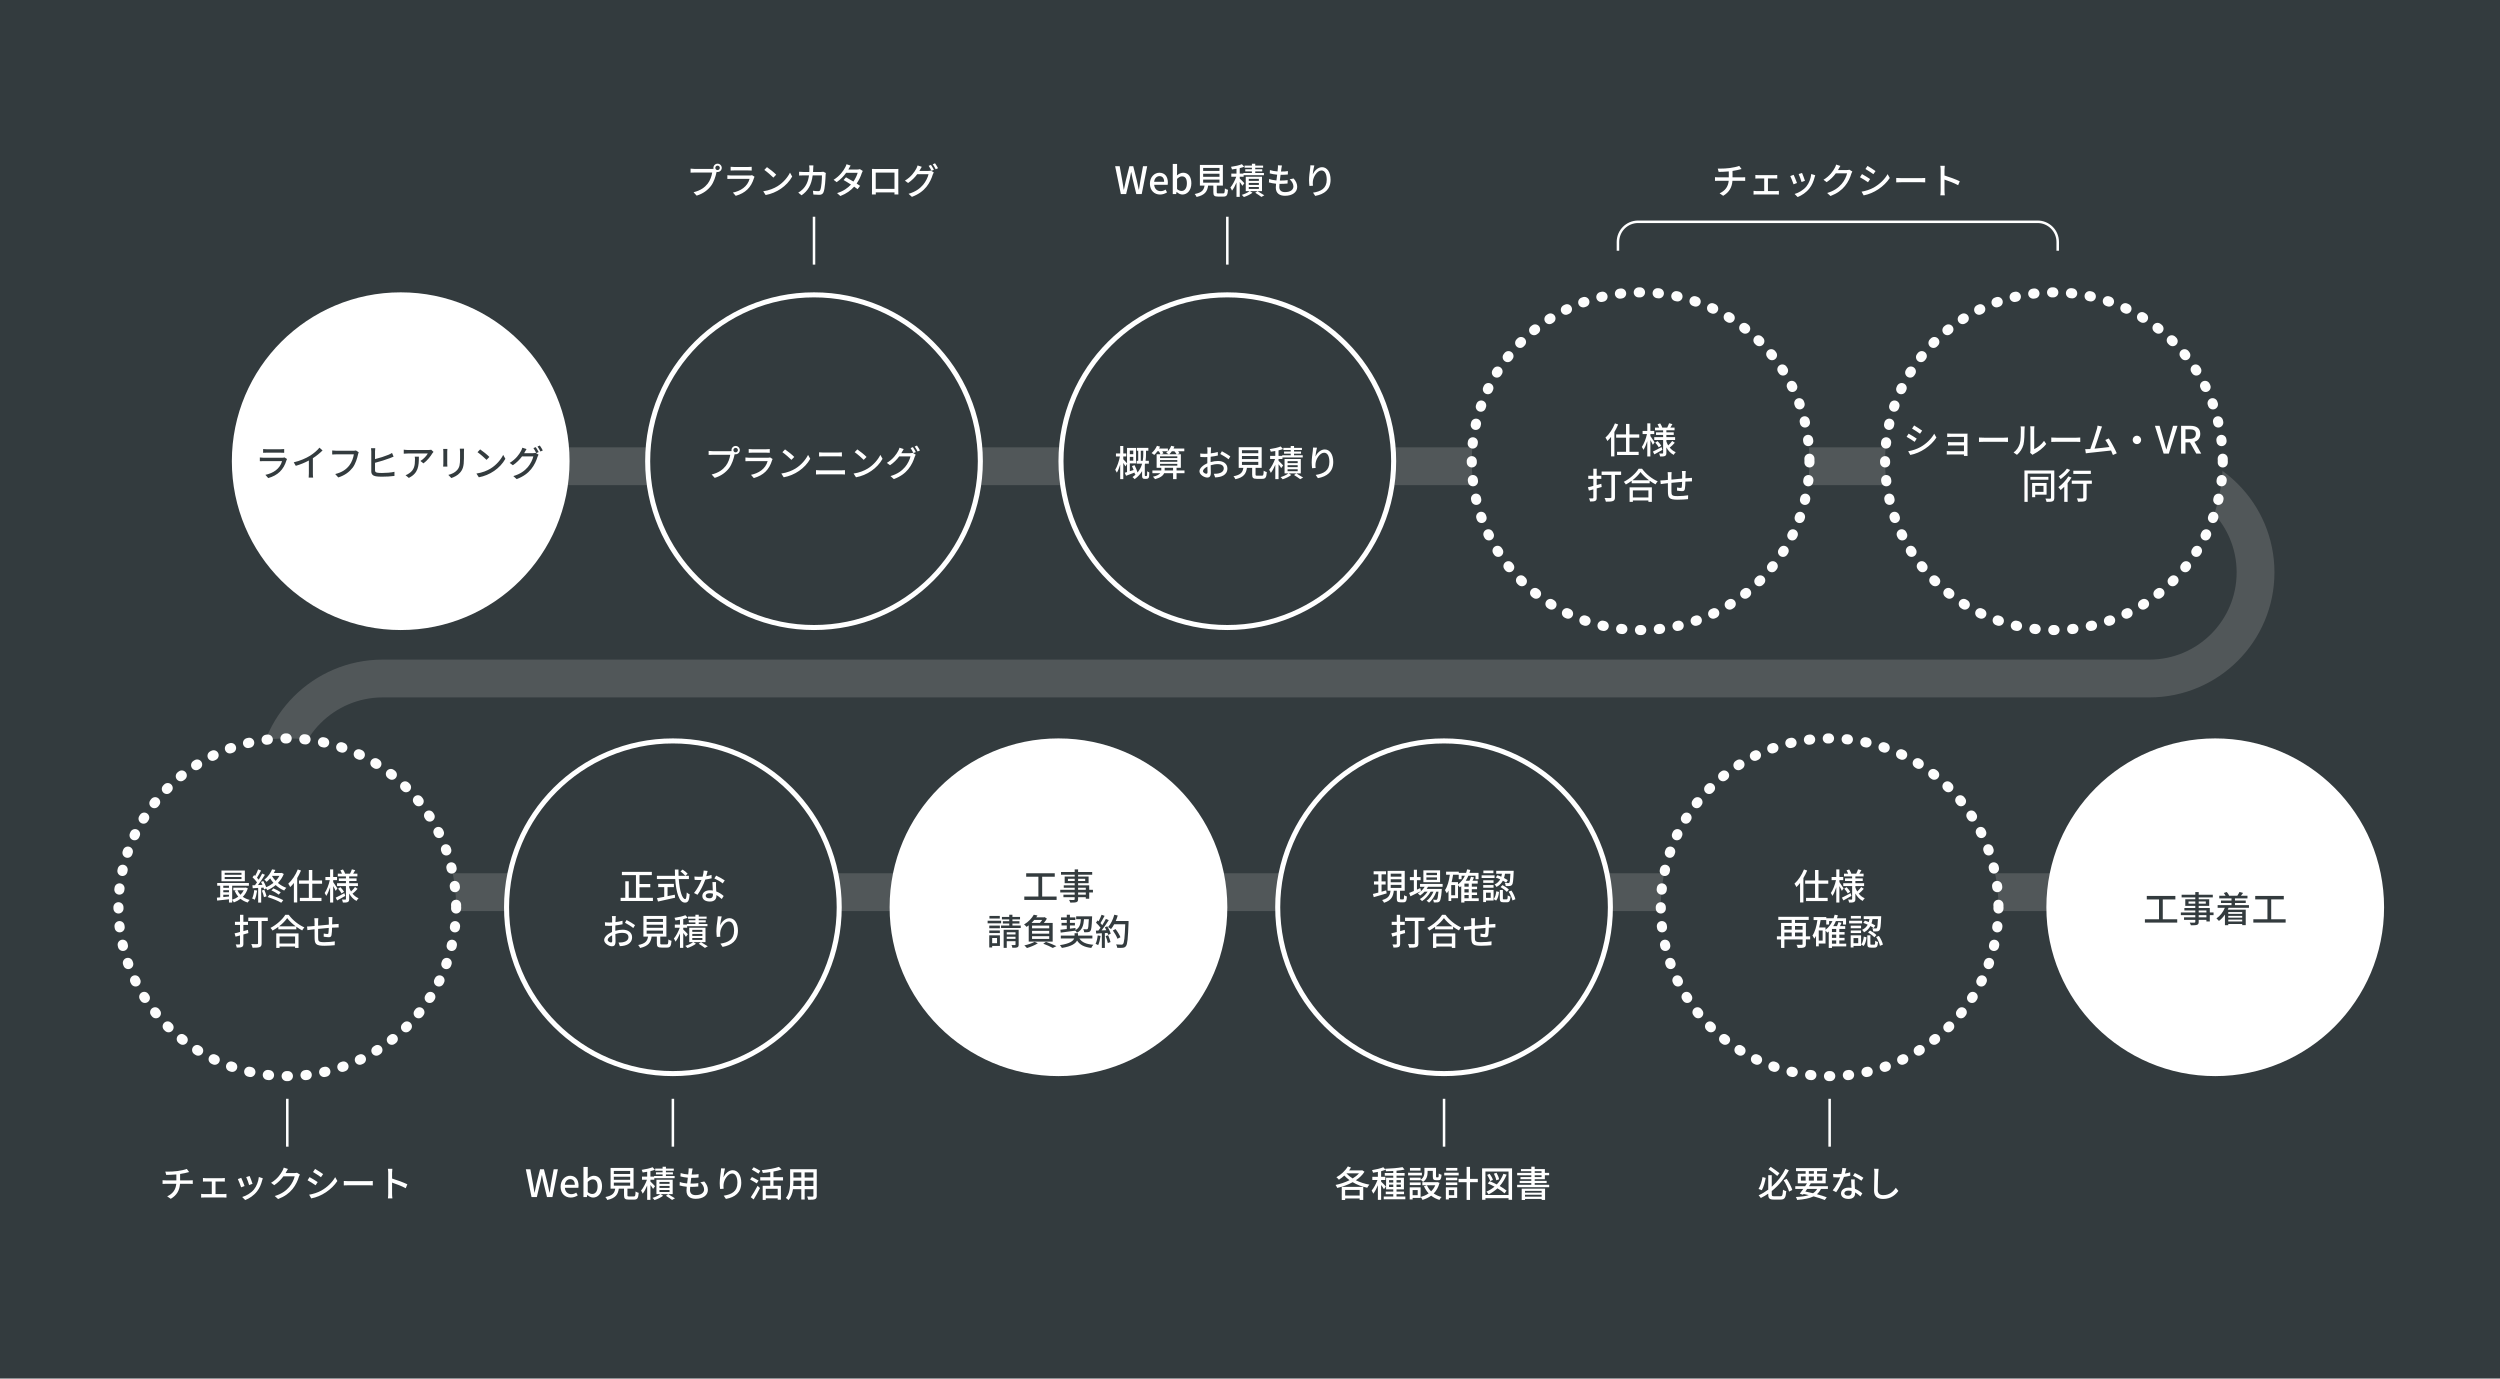 <svg fill="none" height="547" viewBox="0 0 992 547" width="992" xmlns="http://www.w3.org/2000/svg"><path d="m992 0h-992v547h992z" fill="#333b3e"/><path d="m169.101 185h683.784c23.259 0 42.115 18.856 42.115 42.115 0 23.259-18.855 42.115-42.115 42.115h-701c-23.409 0-42.385 18.976-42.385 42.385 0 23.409 18.976 42.385 42.385 42.385h729.143" stroke="#515759" stroke-width="15"/><circle cx="159" cy="183" fill="#fff" r="67"/><path d="m112.882 181.5 1.005.63c-.075.165-.195.375-.21.495-1.14 3.78-3.42 5.985-7.245 7.08l-1.125-1.29c3.03-.63 5.775-2.325 6.615-5.445h-7.305c-.345 0-.975 0-1.515.045v-1.485c.555.06 1.11.105 1.515.105h7.35c.39 0 .735-.06.915-.135zm-8.475-1.83v-1.485c.39.045.9.075 1.365.075h5.595c.45 0 1.035-.03 1.395-.075v1.485c-.36-.03-.93-.045-1.41-.045h-5.58c-.45 0-.96.015-1.365.045zm19.741 2.145v6.03c0 .585.03 1.365.105 1.68h-1.77c.03-.315.075-1.095.075-1.68v-5.115c-1.5.81-3.405 1.605-5.19 2.115l-.81-1.395c2.445-.555 4.875-1.62 6.465-2.61 1.44-.9 2.94-2.175 3.735-3.21l1.23 1.11c-1.035 1.02-2.385 2.145-3.84 3.075zm17.085-3.075 1.11.72c-.12.24-.195.555-.27.84-.315 1.455-.975 3.735-2.13 5.265-1.305 1.68-3.105 3.06-5.715 3.885l-1.215-1.35c2.805-.69 4.425-1.905 5.595-3.42.99-1.245 1.605-3.075 1.8-4.395h-7.05c-.615 0-1.185.03-1.545.06v-1.605c.405.045 1.08.105 1.545.105h6.96c.24 0 .6-.015.915-.105zm6.001-.885h1.665c-.045.375-.09.9-.09 1.305v3.015c1.71-.42 3.96-1.14 5.355-1.725.465-.195.915-.42 1.395-.72l.615 1.455c-.465.18-1.05.45-1.485.615-1.56.615-4.065 1.38-5.88 1.845v2.94c0 .675.3.87.975.99.435.075 1.11.105 1.785.105 1.515 0 3.765-.15 4.95-.48v1.65c-1.29.195-3.45.3-5.025.3-.885 0-1.74-.045-2.34-.15-1.17-.21-1.83-.795-1.83-1.995v-7.845c0-.345-.045-.93-.09-1.305zm17.341 3.36h1.635c0 3.735-.21 6.495-3.975 8.43l-1.32-1.08c.405-.135.915-.375 1.365-.705 2.055-1.305 2.385-3.12 2.385-5.505 0-.375-.015-.72-.09-1.14zm6.525-2.76.915.855c-.135.15-.36.42-.48.6-.615 1.05-1.98 2.865-3.51 3.96l-1.2-.96c1.26-.735 2.52-2.16 2.925-2.97h-7.86c-.57 0-1.065.045-1.68.09v-1.605c.525.075 1.11.135 1.68.135h8.01c.33 0 .975-.045 1.2-.105zm4.756-.33h1.665c-.03.3-.06.66-.06 1.065v4.8c0 .375.03.885.06 1.17h-1.68c.015-.24.075-.75.075-1.17v-4.8c0-.255-.03-.765-.06-1.065zm6.6-.105h1.68c-.03.375-.045.795-.045 1.32v2.55c0 3.285-.525 4.5-1.59 5.7-.93 1.095-2.37 1.74-3.42 2.1l-1.185-1.245c1.35-.345 2.595-.9 3.465-1.89 1.005-1.125 1.185-2.25 1.185-4.755v-2.46c0-.525-.045-.945-.09-1.32zm8.071.3c1.02.675 2.865 2.16 3.66 3l-1.125 1.155c-.75-.765-2.52-2.31-3.585-3.045zm-1.485 9.585c2.4-.36 4.26-1.155 5.64-1.995 2.31-1.425 4.095-3.585 4.98-5.415l.87 1.56c-2.13 3.84-6.24 6.555-10.53 7.335zm18.93-8.085h3.465c.39 0 .795-.045 1.065-.135l1.185.705c-.15.24-.3.6-.405.885-.39 1.365-1.23 3.3-2.52 4.875-1.32 1.62-3.06 2.94-5.745 3.96l-1.335-1.2c2.775-.81 4.485-2.085 5.76-3.57 1.05-1.23 1.92-3.015 2.175-4.23h-4.485c-.9 1.23-2.145 2.505-3.63 3.495l-1.26-.93c2.49-1.5 3.825-3.48 4.5-4.74.165-.3.42-.87.525-1.29l1.665.54c-.285.435-.585.975-.735 1.26-.075.135-.135.255-.225.375zm3.69-2.025.915-.375c.36.51.87 1.395 1.17 1.965l-.96.39c-.285-.57-.735-1.425-1.125-1.98zm1.62-.615.915-.39c.39.54.93 1.44 1.185 1.95l-.93.42c-.3-.615-.765-1.425-1.17-1.98z" fill="#333b3e"/><circle cx="420" cy="360" fill="#fff" r="67"/><path d="m406.439 355.755h5.595v-7.86h-4.845v-1.38h11.34v1.38h-4.995v7.86h5.73v1.335h-12.825zm19.996-1.635h-5.73v-1.05h5.73v-.81h-4.335v-.96h4.335v-.84h-3.975v-2.64h3.975v-.735h-5.43v-1.065h5.43v-1.05h1.35v1.05h5.595v1.065h-5.595v.735h4.17v2.64h-4.17v.84h4.41v1.77h1.485v1.05h-1.485v2.505h-1.35v-.615h-3.06v.75c0 .735-.18 1.035-.675 1.215-.48.165-1.23.18-2.43.18-.075-.3-.285-.78-.465-1.065.465.015.945.03 1.32.03.255 0 .465-.015.555-.015.27-.015.345-.09.345-.33v-.765h-4.47v-1.005h4.47zm1.35.885h3.06v-.885h-3.06zm0-2.745v.81h3.06v-.81zm0-3.555v.87h2.82v-.87zm-4.035 0v.87h2.685v-.87zm-24.272 27.405h-1.23v-7.155h5.955v5.85c0 .6-.12.915-.525 1.095-.435.18-1.065.18-1.965.18-.045-.315-.18-.78-.345-1.08.3.015.585.015.84.015h.51c.18-.015.24-.06.24-.225v-1.32h-3.48zm-2.265-7.875v-.975h3.255v-.795h-2.535v-.93h2.535v-.72h-2.91v-.975h2.91v-.87h1.26v.87h3.015v.975h-3.015v.72h2.79v.93h-2.79v.795h3.3v.975zm-4.68 2.895h4.23v4.215h-3.075v.6h-1.155zm-.645-5.79h5.355v1.05h-5.355zm4.86 4.905h-4.2v-1.05h4.2zm-4.2-2.955h4.2v1.035h-4.2zm.06-3.855h4.11v1.05h-4.11zm1.08 10.83h1.935v-2.055h-1.935zm5.79-2.58v.87h3.48v-.87zm3.48-1.755h-3.48v.855h3.48zm4.381-2.145c-.21-.285-.675-.75-.99-.945 1.845-1.095 3.15-2.595 3.855-3.87l1.47.285c-.15.24-.315.495-.48.735h3.105l.21-.075.9.6c-.3.54-.75 1.17-1.215 1.71h3.51v7.41h-9.51v-6.465c-.27.21-.555.42-.855.615zm2.175 1.59v1.095h6.81v-1.095zm6.81 2.1h-6.81v1.095h6.81zm0-4.185h-6.81v1.08h6.81zm-9.87 7.86c1.425-.33 3.12-.87 4.08-1.44l1.275.585c-1.125.75-2.925 1.47-4.32 1.89-.24-.27-.72-.81-1.035-1.035zm7.515-.69 1.08-.735c1.485.525 3.15 1.215 4.14 1.71l-1.455.705c-.84-.48-2.325-1.155-3.765-1.68zm-3.57-9.435c-.33.405-.69.81-1.095 1.2h3.315c.33-.36.66-.795.93-1.2zm10.366 3.9c.705-.075 1.575-.18 2.535-.285v-1.425h-2.085v-1.035h2.085v-1.125h-2.28v-1.035h2.28v-1.05h1.245v1.05h2.145v1.035h-2.145v1.125h1.98v1.035h-1.98v1.275l2.205-.27.03.81c1.605-.87 1.98-2.295 2.115-4.305h-1.875v-1.14h6.33s0 .375-.015.525c-.135 3.51-.285 4.83-.66 5.28-.24.315-.51.435-.915.48-.225.03-.54.045-.9.045-.21 0-.435-.015-.66-.015-.03-.36-.165-.9-.36-1.2.555.06 1.08.06 1.29.06s.345-.03.465-.165c.21-.27.345-1.275.465-3.87h-1.92c-.195 2.52-.72 4.29-2.805 5.385-.12-.24-.39-.6-.63-.825-2.085.3-4.26.57-5.82.765zm-.195 6.105c3.945-.6 5.265-1.65 5.67-2.64h-5.31v-1.14h5.46v-.96h1.365v.96h5.7v1.14h-5.145c.96 1.53 2.73 2.265 5.535 2.49-.315.3-.66.885-.825 1.26-2.775-.33-4.53-1.2-5.64-2.94-.615 1.2-2.205 2.34-6.03 2.94-.165-.315-.51-.825-.78-1.11zm15.001-3.855 1.14.195c-.195 1.35-.525 2.745-.96 3.66-.225-.165-.75-.405-1.02-.51.42-.855.705-2.115.84-3.345zm3.15.255 1.005-.33c.375.855.765 1.98.93 2.715l-1.065.375c-.135-.75-.525-1.89-.87-2.76zm-.315-3.465.96-.42c.585.93 1.17 2.145 1.365 2.94l-1.005.48c-.06-.225-.15-.495-.27-.795l-1.05.075v5.895h-1.2v-5.835c-.81.045-1.575.09-2.235.135l-.12-1.17 1.005-.03c.285-.345.555-.72.84-1.125-.45-.63-1.185-1.41-1.815-2.01l.645-.885c.135.12.27.225.39.345.45-.795.915-1.815 1.185-2.595l1.2.435c-.525.975-1.125 2.1-1.635 2.88.27.285.51.57.705.825.555-.855 1.065-1.74 1.44-2.49l1.14.48c-.825 1.305-1.89 2.895-2.85 4.08l1.905-.075c-.195-.405-.39-.78-.6-1.14zm9.405-2.505v.645c-.255 6.33-.435 8.565-1.035 9.3-.345.465-.705.6-1.26.66-.24.045-.585.06-.975.06-.375 0-.81-.015-1.23-.045-.03-.39-.195-.96-.45-1.335.93.075 1.785.09 2.13.09.3 0 .465-.06.615-.255.465-.45.69-2.58.885-7.845h-4.38c-.39.735-.81 1.395-1.26 1.92-.255-.225-.855-.615-1.17-.795 1.08-1.17 1.98-3.03 2.475-4.905l1.365.315c-.21.75-.495 1.485-.795 2.19zm-3.225 6.435-1.185.6c-.285-.885-1.08-2.265-1.83-3.3l1.08-.54c.765.975 1.62 2.34 1.935 3.24z" fill="#333b3e"/><circle cx="879" cy="360" fill="#fff" r="67"/><path d="m851.098 364.755h5.595v-7.86h-4.845v-1.38h11.34v1.38h-4.995v7.86h5.73v1.335h-12.825zm19.996-1.635h-5.73v-1.05h5.73v-.81h-4.335v-.96h4.335v-.84h-3.975v-2.64h3.975v-.735h-5.43v-1.065h5.43v-1.05h1.35v1.05h5.595v1.065h-5.595v.735h4.17v2.64h-4.17v.84h4.41v1.77h1.485v1.05h-1.485v2.505h-1.35v-.615h-3.06v.75c0 .735-.18 1.035-.675 1.215-.48.165-1.23.18-2.43.18-.075-.3-.285-.78-.465-1.065.465.015.945.03 1.32.03.255 0 .465-.015.555-.015.27-.015.345-.09.345-.33v-.765h-4.47v-1.005h4.47zm1.35.885h3.06v-.885h-3.06zm0-2.745v.81h3.06v-.81zm0-3.555v.87h2.82v-.87zm-4.035 0v.87h2.685v-.87zm12.061 7.725c-.21-.27-.705-.765-.99-1.005 1.44-.96 2.625-2.475 3.345-4.215h-2.865v-1.065h5.505v-.825h-4.185v-.99h4.185v-.84h-4.86v-1.065h2.505c-.18-.345-.45-.765-.72-1.08l1.17-.405c.405.435.825 1.035.975 1.455l-.12.03h3.45l-.09-.015c.285-.42.675-1.05.855-1.485l1.44.39c-.3.405-.615.795-.885 1.11h2.61v1.065h-4.965v.84h4.275v.99h-4.275v.825h5.55v1.065h-8.1c-.105.24-.21.48-.3.735h7.125v6.135h-1.395v-.45h-5.535v.48h-1.32v-4.2c-.69.99-1.5 1.86-2.385 2.52zm3.705-.525v.735h5.535v-.735zm5.535-1.485h-5.535v.72h5.535zm-5.535-.795h5.535v-.705h-5.535zm9.946 2.13h5.595v-7.86h-4.845v-1.38h11.34v1.38h-4.995v7.86h5.73v1.335h-12.825z" fill="#333b3e"/><circle cx="323" cy="183" fill="#333b3e" r="66" stroke="#fff" stroke-width="2"/><g fill="#fff"><path d="m291.898 179.49c.495 0 .9-.39.9-.885s-.405-.885-.9-.885-.885.39-.885.885.39.885.885.885zm-9.165-.465h6.96c.165 0 .375 0 .6-.03-.03-.135-.045-.255-.045-.39 0-.9.75-1.65 1.65-1.65.915 0 1.665.75 1.665 1.65 0 .915-.75 1.65-1.665 1.65-.135 0-.255-.015-.375-.045l-.075.27c-.315 1.47-.99 3.735-2.145 5.265-1.305 1.695-3.105 3.075-5.7 3.885l-1.23-1.35c2.805-.69 4.44-1.92 5.61-3.405.99-1.26 1.605-3.105 1.785-4.41h-7.035c-.615 0-1.185.03-1.545.045v-1.59c.405.06 1.065.105 1.545.105zm22.83 2.475 1.005.63c-.075.165-.195.375-.21.495-1.14 3.78-3.42 5.985-7.245 7.08l-1.125-1.29c3.03-.63 5.775-2.325 6.615-5.445h-7.305c-.345 0-.975 0-1.515.045v-1.485c.555.06 1.11.105 1.515.105h7.35c.39 0 .735-.06.915-.135zm-8.475-1.83v-1.485c.39.045.9.075 1.365.075h5.595c.45 0 1.035-.03 1.395-.075v1.485c-.36-.03-.93-.045-1.41-.045h-5.58c-.45 0-.96.015-1.365.045zm14.416-1.35c1.02.675 2.865 2.16 3.66 3l-1.125 1.155c-.75-.765-2.52-2.31-3.585-3.045zm-1.485 9.585c2.4-.36 4.26-1.155 5.64-1.995 2.31-1.425 4.095-3.585 4.98-5.415l.87 1.56c-2.13 3.84-6.24 6.555-10.53 7.335zm13.771.375v-1.725c.51.03 1.095.075 1.62.075h8.43c.465 0 .975-.03 1.44-.075v1.725c-.48-.045-1.035-.075-1.44-.075h-8.43c-.525 0-1.11.03-1.62.075zm1.215-7.155v-1.635c.48.045 1.05.075 1.53.075h6.045c.54 0 1.11-.03 1.485-.075v1.635c-.39-.03-.99-.06-1.485-.06h-6.03c-.525 0-1.08.03-1.545.06zm15.181-2.805c1.02.675 2.865 2.16 3.66 3l-1.125 1.155c-.75-.765-2.52-2.31-3.585-3.045zm-1.485 9.585c2.4-.36 4.26-1.155 5.64-1.995 2.31-1.425 4.095-3.585 4.98-5.415l.87 1.56c-2.13 3.84-6.24 6.555-10.53 7.335zm18.931-8.085h3.465c.39 0 .795-.045 1.065-.135l1.185.705c-.15.24-.3.6-.405.885-.39 1.365-1.23 3.3-2.52 4.875-1.32 1.62-3.06 2.94-5.745 3.96l-1.335-1.2c2.775-.81 4.485-2.085 5.76-3.57 1.05-1.23 1.92-3.015 2.175-4.23h-4.485c-.9 1.23-2.145 2.505-3.63 3.495l-1.26-.93c2.49-1.5 3.825-3.48 4.5-4.74.165-.3.42-.87.525-1.29l1.665.54c-.285.435-.585.975-.735 1.26-.075.135-.135.255-.225.375zm3.69-2.025.915-.375c.36.51.87 1.395 1.17 1.965l-.96.39c-.285-.57-.735-1.425-1.125-1.98zm1.62-.615.915-.39c.39.54.93 1.44 1.185 1.95l-.93.42c-.3-.615-.765-1.425-1.17-1.98z"/><path d="m284.727 67.49c.495 0 .9-.39.9-.885s-.405-.885-.9-.885-.885.39-.885.885.39.885.885.885zm-9.165-.465h6.96c.165 0 .375 0 .6-.03-.03-.135-.045-.255-.045-.39 0-.9.75-1.65 1.65-1.65.915 0 1.665.75 1.665 1.65 0 .915-.75 1.65-1.665 1.65-.135 0-.255-.015-.375-.045l-.075.27c-.315 1.47-.99 3.735-2.145 5.265-1.305 1.695-3.105 3.075-5.7 3.885l-1.23-1.35c2.805-.69 4.44-1.92 5.61-3.405.99-1.26 1.605-3.105 1.785-4.41h-7.035c-.615 0-1.185.03-1.545.045v-1.59c.405.06 1.065.105 1.545.105zm22.831 2.475 1.005.63c-.075.165-.195.375-.21.495-1.14 3.78-3.42 5.985-7.245 7.08l-1.125-1.29c3.03-.63 5.775-2.325 6.615-5.445h-7.305c-.345 0-.975 0-1.515.045v-1.485c.555.06 1.11.105 1.515.105h7.35c.39 0 .735-.06.915-.135zm-8.475-1.83v-1.485c.39.045.9.075 1.365.075h5.595c.45 0 1.035-.03 1.395-.075v1.485c-.36-.03-.93-.045-1.41-.045h-5.58c-.45 0-.96.015-1.365.045zm14.416-1.35c1.02.675 2.865 2.16 3.66 3l-1.125 1.155c-.75-.765-2.52-2.31-3.585-3.045zm-1.485 9.585c2.4-.36 4.26-1.155 5.64-1.995 2.31-1.425 4.095-3.585 4.98-5.415l.87 1.56c-2.13 3.84-6.24 6.555-10.53 7.335zm13.891.525c.51-.27 1.14-.72 1.65-1.215 1.38-1.305 2.265-3.03 2.625-5.625h-2.19c-.525 0-1.2.015-1.74.06v-1.5c.54.045 1.185.09 1.74.09h2.31c.03-.435.045-.885.045-1.365 0-.33-.045-.915-.105-1.245h1.68c-.03.33-.06.855-.075 1.2-.015.495-.03.96-.06 1.41h3.09c.375 0 .705-.045.99-.09l.99.495c-.045.24-.075.54-.09.72-.045 1.455-.225 5.55-.855 6.96-.3.66-.795.975-1.665.975-.78 0-1.62-.06-2.34-.105l-.165-1.5c.735.105 1.485.165 2.07.165.435 0 .66-.12.825-.48.48-1.005.675-4.245.675-5.79h-3.675c-.525 3.99-1.95 6.18-4.41 7.905zm24.45-9.33 1.155.72c-.12.24-.3.6-.405.885-.36 1.2-1.05 2.715-2.025 4.125.525.345 1.005.66 1.365.915l-1.005 1.32c-.345-.285-.81-.63-1.35-1.005-1.275 1.455-3.03 2.775-5.475 3.72l-1.305-1.155c2.535-.765 4.275-2.07 5.52-3.39-1.05-.69-2.16-1.365-2.94-1.8l.96-1.08c.795.42 1.905 1.05 2.955 1.68.78-1.125 1.425-2.475 1.68-3.48h-4.56c-.945 1.305-2.235 2.685-3.765 3.72l-1.23-.93c2.49-1.53 3.915-3.615 4.59-4.89.18-.285.435-.87.54-1.29l1.635.525c-.27.42-.585.975-.735 1.26l-.165.315h3.48c.405 0 .81-.06 1.08-.165zm4.786 10.065c0-.135.03-1.29.03-1.86v-7.035c0-.375 0-.87-.015-1.245.555.03 1.02.03 1.38.03h7.785c.33 0 .84 0 1.32-.015-.03.375-.03.825-.03 1.23v7.035c0 .51.03 1.74.03 1.86h-1.56c.015-.075.015-.405.015-.81h-7.425c0 .39 0 .735.015.81zm8.955-8.685h-7.44v6.45h7.44zm9.871-.66h3.465c.39 0 .795-.045 1.065-.135l1.185.705c-.15.24-.3.6-.405.885-.39 1.365-1.23 3.3-2.52 4.875-1.32 1.62-3.06 2.94-5.745 3.96l-1.335-1.2c2.775-.81 4.485-2.085 5.76-3.57 1.05-1.23 1.92-3.015 2.175-4.23h-4.485c-.9 1.23-2.145 2.505-3.63 3.495l-1.26-.93c2.49-1.5 3.825-3.48 4.5-4.74.165-.3.42-.87.525-1.29l1.665.54c-.285.435-.585.975-.735 1.26-.075.135-.135.255-.225.375zm3.69-2.025.915-.375c.36.51.87 1.395 1.17 1.965l-.96.39c-.285-.57-.735-1.425-1.125-1.98zm1.62-.615.915-.39c.39.54.93 1.44 1.185 1.95l-.93.42c-.3-.615-.765-1.425-1.17-1.98z"/><path d="m64.507 468.31c.345.03.855.06 1.29.06h4.185v-2.355c-1.41.135-2.97.18-4.02.195l-.36-1.32c.24.015.555.015.885.015 1.17 0 2.76-.06 3.975-.24 1.365-.195 2.94-.525 3.66-.84l.93 1.245c-1.185.315-2.37.6-3.585.765v2.535h3.81c.3 0 .9-.03 1.215-.045v1.455c-.345-.03-.81-.045-1.185-.045h-3.87c-.18 2.535-1.23 4.515-3.675 5.955l-1.425-.975c2.22-1.05 3.39-2.61 3.615-4.98h-4.14c-.435 0-.945.015-1.305.045zm16.396 6.855c-.33 0-.72.015-1.095.045v-1.485c.36.045.765.09 1.095.09h3.135v-4.995h-2.445c-.27 0-.765.015-1.065.045v-1.44c.315.045.795.075 1.05.075h6.585c.36 0 .735-.03 1.05-.075v1.44c-.315-.03-.72-.045-1.05-.045h-2.64v4.995h3.315c.375 0 .72-.045 1.02-.09v1.485c-.315-.03-.78-.045-1.02-.045zm18.151-8.535c.27.6.96 2.475 1.155 3.105l-1.35.495c-.18-.675-.825-2.475-1.155-3.165zm3.66.405 1.575.51c-.12.36-.21.615-.27.855-.39 1.53-1.005 3.045-2.01 4.32-1.32 1.695-3.09 2.835-4.71 3.465l-1.2-1.215c1.62-.465 3.525-1.545 4.71-3.03.99-1.23 1.71-3.09 1.905-4.905zm-6.99.33c.33.66 1.035 2.49 1.32 3.255l-1.365.51c-.255-.765-.99-2.715-1.305-3.27zm22.111-2.025 1.17.705c-.135.24-.3.6-.405.885-.375 1.38-1.23 3.3-2.52 4.875-1.32 1.62-3.06 2.94-5.73 3.975l-1.335-1.2c2.76-.825 4.47-2.1 5.745-3.585 1.065-1.215 1.92-3.015 2.175-4.23h-4.47c-.915 1.23-2.13 2.505-3.645 3.51l-1.26-.945c2.505-1.485 3.825-3.48 4.5-4.74.18-.285.42-.87.54-1.29l1.665.54c-.285.435-.6.99-.75 1.275-.06.12-.135.255-.195.36h3.435c.405 0 .81-.045 1.08-.135zm7.2-1.515c.885.51 2.505 1.56 3.18 2.055l-.855 1.23c-.72-.525-2.265-1.545-3.15-2.055zm-2.37 10.23c1.59-.27 3.345-.81 4.845-1.635 2.4-1.365 4.335-3.285 5.49-5.325l.87 1.53c-2.265 3.42-6.315 6.15-10.365 6.9zm.18-6.975c.915.495 2.55 1.5 3.21 1.965l-.825 1.275c-.765-.54-2.28-1.515-3.195-1.995zm13.576 3.285v-1.755c.45.03 1.35.075 2.115.075h7.785c.705 0 1.26-.045 1.605-.075v1.755c-.315-.015-.96-.06-1.59-.06h-7.8c-.795 0-1.65.03-2.115.06zm17.491-6.585h1.77c-.045.48-.105 1.11-.105 1.605v2.25c1.89.57 4.635 1.59 6.06 2.295l-.645 1.56c-1.515-.825-3.84-1.725-5.415-2.235v4.425c0 .45.045 1.32.12 1.83h-1.77c.075-.495.12-1.275.12-1.83v-8.295c0-.45-.045-1.11-.135-1.605z"/><path d="m208.648 463.96h1.8l1.035 5.745.585 3.54h.06c.24-1.185.495-2.37.75-3.54l1.425-5.745h1.53l1.44 5.745c.255 1.155.495 2.34.75 3.54h.075c.18-1.2.375-2.385.555-3.54l1.05-5.745h1.665l-2.175 11.04h-2.145l-1.485-6.135c-.195-.87-.36-1.695-.51-2.535h-.075c-.15.84-.33 1.665-.51 2.535l-1.455 6.135h-2.1zm17.814 11.235c-2.235 0-4.02-1.59-4.02-4.305 0-2.685 1.83-4.35 3.765-4.35 2.19 0 3.36 1.575 3.36 3.915 0 .33-.03.675-.075.87h-5.355c.135 1.575 1.125 2.52 2.55 2.52.735 0 1.365-.225 1.965-.615l.6 1.095c-.765.495-1.71.87-2.79.87zm-2.34-5.055h3.96c0-1.425-.645-2.25-1.845-2.25-1.035 0-1.965.81-2.115 2.25zm7.386 4.86v-11.955h1.71v3.165l-.045 1.41.045-.045c.69-.585 1.56-1.035 2.415-1.035 2.085 0 3.255 1.665 3.255 4.185 0 2.85-1.68 4.47-3.54 4.47-.75 0-1.575-.375-2.28-1.035h-.045l-.165.84zm1.71-1.98c.63.555 1.29.75 1.8.75 1.2 0 2.1-1.065 2.1-3 0-1.725-.555-2.79-1.935-2.79-.645 0-1.275.33-1.965 1.005zm7.754 3.135c-.135-.345-.495-.9-.765-1.17 2.94-.57 3.645-1.62 3.915-3.33h-1.845v-8.22h9.12v8.22h-2.43v2.595c0 .435.105.495.675.495h1.845c.555 0 .645-.24.705-1.965.285.24.87.435 1.245.54-.165 2.16-.54 2.685-1.83 2.685h-2.115c-1.515 0-1.875-.405-1.875-1.755v-2.595h-2.07c-.33 2.28-1.215 3.75-4.575 4.5zm2.595-5.67h6.48v-1.23h-6.48zm6.48-3.555h-6.48v1.215h6.48zm-6.48-2.295v1.2h6.48v-1.2zm10.801 7.785c.87-1.005 1.785-2.76 2.34-4.29h-1.965v-1.245h2.055v-1.92c-.615.105-1.23.195-1.8.27-.06-.3-.225-.75-.39-1.035 1.53-.21 3.315-.615 4.335-1.05l.915 1.02c-.51.21-1.125.375-1.77.54v2.175h1.455v-.24h3.375v-.63h-2.64v-.84h2.64v-.615h-2.925v-.855h2.925v-.735h1.32v.735h3.12v.855h-3.12v.615h2.775v.84h-2.775v.63h3.45v.87h-8.055v.615h-1.545v.705c.48.42 1.575 1.545 1.83 1.86l-.78 1.05c-.195-.375-.63-.99-1.05-1.545v5.91h-1.29v-5.7c-.525 1.26-1.155 2.46-1.77 3.24-.15-.375-.45-.915-.66-1.23zm4.515 2.91c1.125-.315 2.43-.93 3.105-1.485h-1.515v-5.715h6.45v5.715h-1.785c.945.54 2.04 1.215 2.7 1.65l-1.155.645c-.555-.42-1.56-1.11-2.445-1.65l.9-.645h-2.985l.99.63c-.855.675-2.265 1.35-3.42 1.71-.195-.255-.57-.63-.84-.855zm2.79-3.96h4.005v-.78h-4.005zm4.005-2.385h-4.005v.78h4.005zm-4.005 3.21v.78h4.005v-.78zm16.215-3.045 1.575-.33c.96 1.125 1.425 2.115 1.425 3.345 0 2.115-1.92 3.525-4.845 3.525-2.055 0-3.645-.915-3.645-3.255 0-.375.045-.9.105-1.53-1.05-.105-2.04-.27-2.835-.51l.075-1.38c.915.33 1.935.495 2.91.585.075-.75.18-1.545.285-2.28-1.02-.09-2.085-.285-2.94-.51l.075-1.32c.855.285 1.965.465 3.015.54.06-.51.105-.975.135-1.32.03-.36.06-.72.015-1.125l1.605.09c-.105.435-.165.765-.21 1.11l-.18 1.29c1.065 0 2.01-.045 2.76-.18l-.045 1.35c-.885.09-1.695.135-2.85.135h-.03c-.105.735-.21 1.53-.285 2.265h.195c.915 0 1.935-.03 2.91-.165l-.045 1.35c-1.065.105-2.13.135-3.195.135-.045.51-.075.945-.075 1.245 0 1.275.75 2.025 2.265 2.025 2.085 0 3.33-.9 3.33-2.25 0-.96-.51-1.965-1.5-2.835zm8.236-5.565 1.56.06c-.27.885-.54 2.61-.63 3.51.63-1.305 1.995-2.82 3.705-2.82 1.935 0 3.375 1.905 3.375 4.965 0 3.945-2.49 5.775-6.09 6.435l-.87-1.29c3.12-.495 5.43-1.635 5.43-5.145 0-2.22-.72-3.66-2.085-3.66-1.725 0-3.3 2.55-3.42 4.41-.045.48-.045.96.045 1.635l-1.395.105c-.06-.54-.165-1.365-.165-2.295 0-1.335.24-3.285.435-4.575.06-.48.09-.96.105-1.335zm19.516 4.815h-3.975v-1.275h3.975v-2.04c-.99.165-2.025.285-2.97.345-.06-.315-.24-.81-.39-1.11 2.445-.255 5.235-.72 6.81-1.305l1.05 1.035c-.915.345-2.04.615-3.225.825v2.25h3.795v1.275h-3.795v2.13h2.955v5.52h-1.275v-.54h-4.74v.615h-1.215v-5.595h3zm2.955 3.33h-4.74v2.58h4.74zm-9.555 4.215-1.125-.885c.765-1.08 1.86-2.91 2.7-4.53l.96.885c-.735 1.47-1.695 3.195-2.535 4.53zm-.72-11.835.75-.945c.825.405 2.04 1.05 2.655 1.455l-.78 1.08c-.585-.42-1.785-1.11-2.625-1.59zm1.95 5.46c-.585-.405-1.785-1.095-2.64-1.545l.735-.99c.81.405 2.04 1.035 2.64 1.425zm12.586 6.645c-.195-.255-.735-.72-1.035-.87 1.56-1.74 1.695-4.275 1.695-6.3v-5.1h10.575v10.515c0 .765-.195 1.17-.705 1.365-.45.195-1.14.24-2.175.24-.165 0-.33 0-.51 0-.06-.36-.27-.945-.435-1.29.555.03 1.11.03 1.53.03h.6c.255 0 .36-.09.36-.36v-2.565h-3.465v4.095h-1.335v-4.095h-3.3c-.225 1.575-.75 3.18-1.8 4.335zm6.435-7.725v2.115h3.465v-2.115zm0-1.245h3.465v-2.025h-3.465zm-4.515 3.36h3.18v-2.115h-3.12v.57c0 .495-.015 1.02-.06 1.545zm.06-5.385v2.025h3.12v-2.025z"/><path d="m530.603 471.37c-.135-.345-.42-.9-.66-1.185 1.845-.375 3.81-1.02 5.565-1.89-.765-.555-1.455-1.17-2.085-1.83-.69.63-1.41 1.2-2.145 1.65-.21-.255-.69-.765-.99-.99 1.785-.975 3.525-2.55 4.53-4.29l1.26.45c-.24.375-.495.765-.765 1.125h4.95l.225-.075.93.615c-.81 1.305-1.995 2.43-3.405 3.375 1.605.795 3.45 1.41 5.37 1.74-.3.315-.69.87-.855 1.23-2.085-.42-4.08-1.185-5.79-2.205-1.905 1.065-4.08 1.83-6.135 2.28zm1.8-.42h8.535v5.175h-1.425v-.57h-5.76v.6h-1.35zm1.35 1.215v2.22h5.76v-2.22zm.57-6.6-.045.06c.66.72 1.5 1.395 2.46 1.98.975-.6 1.845-1.275 2.52-2.04zm14.745 10.29v-1.065h3.78v-.93h-2.985v-1.035h2.985v-.87h-2.85v-4.635h2.85v-.81h-3.375v-1.065h3.375v-.795c-.99.06-1.965.09-2.88.105-.03-.27-.165-.72-.3-.99 2.37-.075 5.22-.315 6.855-.645l.795.975c-.9.21-1.995.345-3.18.45v.9h3.21v1.065h-3.21v.81h2.94v4.635h-2.94v.87h2.985v1.035h-2.985v.93h3.495v1.065zm-4.8-3.435c.84-.975 1.755-2.685 2.31-4.2h-2.04v-1.26h2.205v-1.95c-.66.135-1.32.24-1.935.33-.06-.3-.225-.75-.39-1.035 1.59-.255 3.405-.675 4.47-1.155l.93 1.02c-.525.21-1.14.39-1.785.57v2.22h1.68v1.26h-1.68v.66c.42.36 1.635 1.605 1.89 1.935l-.765 1.05c-.225-.405-.69-1.08-1.125-1.665v5.91h-1.29v-5.805c-.525 1.305-1.185 2.55-1.83 3.345-.135-.375-.45-.915-.645-1.23zm11.595-4.155h-1.725v.96h1.725zm-1.725 2.745h1.725v-.96h-1.725zm-2.97 0h1.68v-.96h-1.68zm0-1.785h1.68v-.96h-1.68zm12.541 5.715c1.155-.285 2.235-.75 3.18-1.41-.75-.81-1.395-1.755-1.86-2.835l1.185-.375c.39.9.945 1.71 1.65 2.4.705-.675 1.26-1.47 1.65-2.415h-5.13v-1.215h5.715l.255-.045.855.33c-.48 1.755-1.275 3.135-2.325 4.185.9.63 1.95 1.11 3.135 1.41-.285.255-.66.81-.855 1.155-1.245-.375-2.355-.945-3.285-1.68-1.02.75-2.175 1.305-3.45 1.68-.135-.33-.465-.9-.72-1.185zm-4.305-7.65h4.305v.81c1.305-.87 1.5-2.01 1.5-3v-1.695h4.605v3.36c0 .33.03.39.24.39h.555c.21 0 .27-.18.3-1.5.255.21.765.405 1.095.48-.09 1.71-.42 2.16-1.26 2.16h-.915c-.99 0-1.29-.33-1.29-1.515v-2.19h-2.07v.525c0 1.29-.3 2.865-1.8 3.855-.18-.225-.675-.66-.96-.84v.195h-4.305zm1.125 8.655h-1.155v-4.815h4.32v4.215h-3.165zm-1.8-10.605h5.475v1.05h-5.475zm4.98 4.905h-4.305v-1.05h4.305zm-4.245-6.81h4.2v1.05h-4.2zm1.065 8.775v2.055h2.01v-2.055zm18.226-4.425h3.195v-4.77h1.35v4.77h3.09v1.32h-3.09v7.02h-1.35v-7.02h-3.195zm-3.855 8.16h-1.185v-4.815h4.485v4.215h-3.3zm-1.83-9.555v-1.05h5.73v1.05zm5.175 3.855h-4.5v-1.05h4.5zm-4.5-1.92v-1.035h4.5v1.035zm.09-4.89h4.425v1.05h-4.425zm3.18 8.775h-2.115v2.055h2.115zm12.406 3.885h-1.335v-12.495h11.895v12.495h-1.395v-.645h-9.165zm0-11.22v9.3h9.165v-9.3zm.39 7.98c1.185-.525 2.265-1.185 3.21-1.98-.9-.495-1.815-.93-2.67-1.275l.735-.915c.9.36 1.89.825 2.835 1.305 1.14-1.17 2.01-2.595 2.625-4.215l1.275.33c-.69 1.74-1.62 3.24-2.745 4.5 1.08.63 2.07 1.29 2.73 1.86l-.81 1.05c-.66-.615-1.68-1.305-2.82-1.98-1.02.96-2.205 1.755-3.495 2.385-.165-.27-.6-.81-.87-1.065zm3.915-4.515c-.105-.69-.525-1.785-.96-2.625l1.05-.345c.465.795.915 1.875 1.035 2.58zm-2.415.33c-.18-.675-.705-1.695-1.2-2.475l.99-.42c.525.75 1.11 1.74 1.29 2.415zm23.401 2.415h-12.72v-.96h5.625v-.69h-4.635v-.855h4.635v-.66h-4.29v-.855h4.29v-.705h-5.61v-.96h5.61v-.675h-4.11v-.825h4.11v-.975h1.35v.975h4.035v1.5h1.695v.96h-1.695v1.56h-4.035v.66h4.74v.855h-4.74v.69h5.745zm-10.905.585h9.27v4.47h-1.35v-.405h-6.615v.42h-1.305zm7.92 2.415h-6.615v.75h6.615zm-6.615-.84h6.615v-.705h-6.615zm3.855-6.885v.705h2.715v-.705zm0-.96h2.715v-.675h-2.715z"/><path d="m698.683 475.36c-.21-.315-.585-.795-.87-1.05 1.365-.63 2.64-1.395 3.825-2.28v-5.715h1.395v4.575c2.37-2.1 4.23-4.59 5.43-7.095l1.35.57c-1.59 3-3.855 5.91-6.78 8.235v1.26c0 .675.15.81.945.81h2.475c.795 0 .915-.45 1.035-2.595.33.225.915.48 1.305.57-.21 2.55-.6 3.345-2.235 3.345h-2.73c-1.71 0-2.19-.465-2.19-2.145v-.21c-.93.645-1.905 1.215-2.955 1.725zm9.06-7.035 1.2-.57c.93 1.38 1.875 3.18 2.25 4.425l-1.29.645c-.33-1.245-1.26-3.12-2.16-4.5zm-8.655 3.945-1.305-.495c.765-1.215 1.335-3.09 1.575-4.71l1.275.315c-.3 1.635-.81 3.66-1.545 4.89zm6.135-5.655c-.825-.72-2.34-1.875-3.495-2.67l.885-.945c1.17.765 2.685 1.875 3.495 2.52zm7.141 4.065h3.915c.255-.39.51-.765.735-1.125h-3.66v-3.825h3.12v-1.02h-3.81v-1.185h12.285v1.185h-3.945v1.02h3.42v3.825h-6.135l.21.06c-.21.33-.45.69-.69 1.065h7.5v1.095h-2.76c-.405.84-.945 1.53-1.605 2.085 1.515.405 2.88.84 3.915 1.23l-.795 1.08c-1.155-.465-2.7-.99-4.425-1.455-1.62.795-3.75 1.2-6.54 1.425-.09-.39-.3-.885-.51-1.17 2.1-.105 3.795-.315 5.13-.75-.675-.165-1.35-.315-2.055-.465l-.24.315-1.275-.42c.405-.51.9-1.17 1.38-1.875h-3.165zm4.71 1.095c-.24.345-.48.69-.705 1.02 1.005.195 2.04.42 3.03.675.705-.45 1.23-.99 1.65-1.695zm3.93-4.965v1.665h2.1v-1.665zm-3.255 0v1.665h1.995v-1.665zm-1.275 0h-1.875v1.665h1.875zm1.275-2.1v1.02h1.995v-1.02zm21.661 2.64-.81 1.185c-.78-.645-2.34-1.545-3.315-1.98l.72-1.11c1.02.45 2.7 1.395 3.405 1.905zm-5.25-2.175.045 1.335c-.705.18-1.575.375-2.52.51-.69 1.98-1.935 4.47-3.09 6.03l-1.38-.705c1.17-1.395 2.355-3.57 2.97-5.175-.345.015-.675.03-1.02.03-.54 0-1.125-.015-1.695-.06l-.105-1.32c.555.06 1.23.09 1.8.09.48 0 .96-.015 1.47-.06.21-.795.39-1.665.42-2.415l1.56.15c-.12.495-.3 1.275-.525 2.085.72-.12 1.425-.285 2.07-.495zm.57 7.935c0-.15 0-.3-.015-.51-.405-.105-.84-.165-1.305-.165-.945 0-1.56.42-1.56.99 0 .6.495 1.02 1.47 1.02 1.05 0 1.41-.6 1.41-1.335zm-.21-5.115h1.425c-.03.6-.015 1.08 0 1.65 0 .465.045 1.275.09 2.085 1.215.45 2.22 1.155 2.94 1.8l-.75 1.215c-.57-.51-1.29-1.125-2.13-1.575v.375c0 1.215-.735 2.19-2.595 2.19-1.65 0-2.985-.705-2.985-2.19 0-1.32 1.2-2.28 2.97-2.28.42 0 .81.03 1.185.105-.045-1.11-.12-2.445-.15-3.375zm9.106-4.23 1.8.015c-.075.525-.12 1.125-.15 1.62-.06 1.59-.18 4.86-.18 6.825 0 1.5.945 2.01 2.175 2.01 2.49 0 3.975-1.395 4.98-2.925l1.02 1.245c-.945 1.35-2.85 3.195-6.03 3.195-2.175 0-3.615-.93-3.615-3.285 0-2.025.135-5.685.135-7.065 0-.585-.03-1.155-.135-1.635z"/><path d="m442.489 65.96h1.8l1.035 5.745.585 3.54h.06c.24-1.185.495-2.37.75-3.54l1.425-5.745h1.53l1.44 5.745c.255 1.155.495 2.34.75 3.54h.075c.18-1.2.375-2.385.555-3.54l1.05-5.745h1.665l-2.175 11.04h-2.145l-1.485-6.135c-.195-.87-.36-1.695-.51-2.535h-.075c-.15.84-.33 1.665-.51 2.535l-1.455 6.135h-2.1zm17.814 11.235c-2.235 0-4.02-1.59-4.02-4.305 0-2.685 1.83-4.35 3.765-4.35 2.19 0 3.36 1.575 3.36 3.915 0 .33-.03.675-.075.87h-5.355c.135 1.575 1.125 2.52 2.55 2.52.735 0 1.365-.225 1.965-.615l.6 1.095c-.765.495-1.71.87-2.79.87zm-2.34-5.055h3.96c0-1.425-.645-2.25-1.845-2.25-1.035 0-1.965.81-2.115 2.25zm7.386 4.86v-11.955h1.71v3.165l-.045 1.41c.015-.015.03-.03.045-.045.69-.585 1.56-1.035 2.415-1.035 2.085 0 3.255 1.665 3.255 4.185 0 2.85-1.68 4.47-3.54 4.47-.75 0-1.575-.375-2.28-1.035h-.045l-.165.84zm1.71-1.98c.63.555 1.29.75 1.8.75 1.2 0 2.1-1.065 2.1-3 0-1.725-.555-2.79-1.935-2.79-.645 0-1.275.33-1.965 1.005zm7.754 3.135c-.135-.345-.495-.9-.765-1.17 2.94-.57 3.645-1.62 3.915-3.33h-1.845v-8.22h9.12v8.22h-2.43v2.595c0 .435.105.495.675.495h1.845c.555 0 .645-.24.705-1.965.285.24.87.435 1.245.54-.165 2.16-.54 2.685-1.83 2.685h-2.115c-1.515 0-1.875-.405-1.875-1.755v-2.595h-2.07c-.33 2.28-1.215 3.75-4.575 4.5zm2.595-5.67h6.48v-1.23h-6.48zm6.48-3.555h-6.48v1.215h6.48zm-6.48-2.295v1.2h6.48v-1.2zm10.8 7.785c.87-1.005 1.785-2.76 2.34-4.29h-1.965v-1.245h2.055v-1.92c-.615.105-1.23.195-1.8.27-.06-.3-.225-.75-.39-1.035 1.53-.21 3.315-.615 4.335-1.05l.915 1.02c-.51.21-1.125.375-1.77.54v2.175h1.455v-.24h3.375v-.63h-2.64v-.84h2.64v-.615h-2.925v-.855h2.925v-.735h1.32v.735h3.12v.855h-3.12v.615h2.775v.84h-2.775v.63h3.45v.87h-8.055v.615h-1.545v.705c.48.42 1.575 1.545 1.83 1.86l-.78 1.05c-.195-.375-.63-.99-1.05-1.545v5.91h-1.29v-5.7c-.525 1.26-1.155 2.46-1.77 3.24-.15-.375-.45-.915-.66-1.23zm4.515 2.91c1.125-.315 2.43-.93 3.105-1.485h-1.515v-5.715h6.45v5.715h-1.785c.945.54 2.04 1.215 2.7 1.65l-1.155.645c-.555-.42-1.56-1.11-2.445-1.65l.9-.645h-2.985l.99.63c-.855.675-2.265 1.35-3.42 1.71-.195-.255-.57-.63-.84-.855zm2.79-3.96h4.005v-.78h-4.005zm4.005-2.385h-4.005v.78h4.005zm-4.005 3.21v.78h4.005v-.78zm16.216-3.045 1.575-.33c.96 1.125 1.425 2.115 1.425 3.345 0 2.115-1.92 3.525-4.845 3.525-2.055 0-3.645-.915-3.645-3.255 0-.375.045-.9.105-1.53-1.05-.105-2.04-.27-2.835-.51l.075-1.38c.915.33 1.935.495 2.91.585.075-.75.18-1.545.285-2.28-1.02-.09-2.085-.285-2.94-.51l.075-1.32c.855.285 1.965.465 3.015.54.06-.51.105-.975.135-1.32.03-.36.06-.72.015-1.125l1.605.09c-.105.435-.165.765-.21 1.11l-.18 1.29c1.065 0 2.01-.045 2.76-.18l-.045 1.35c-.885.09-1.695.135-2.85.135h-.03c-.105.735-.21 1.53-.285 2.265h.195c.915 0 1.935-.03 2.91-.165l-.045 1.35c-1.065.105-2.13.135-3.195.135-.045.51-.075.945-.075 1.245 0 1.275.75 2.025 2.265 2.025 2.085 0 3.33-.9 3.33-2.25 0-.96-.51-1.965-1.5-2.835zm8.236-5.565 1.56.06c-.27.885-.54 2.61-.63 3.51.63-1.305 1.995-2.82 3.705-2.82 1.935 0 3.375 1.905 3.375 4.965 0 3.945-2.49 5.775-6.09 6.435l-.87-1.29c3.12-.495 5.43-1.635 5.43-5.145 0-2.22-.72-3.66-2.085-3.66-1.725 0-3.3 2.55-3.42 4.41-.045.48-.045.96.045 1.635l-1.395.105c-.06-.54-.165-1.365-.165-2.295 0-1.335.24-3.285.435-4.575.06-.48.09-.96.105-1.335z"/><path d="m680.507 70.31c.345.03.855.06 1.29.06h4.185v-2.355c-1.41.135-2.97.18-4.02.195l-.36-1.32c.24.015.555.015.885.015 1.17 0 2.76-.06 3.975-.24 1.365-.195 2.94-.525 3.66-.84l.93 1.245c-1.185.315-2.37.6-3.585.765v2.535h3.81c.3 0 .9-.03 1.215-.045v1.455c-.345-.03-.81-.045-1.185-.045h-3.87c-.18 2.535-1.23 4.515-3.675 5.955l-1.425-.975c2.22-1.05 3.39-2.61 3.615-4.98h-4.14c-.435 0-.945.015-1.305.045zm16.396 6.855c-.33 0-.72.015-1.095.045v-1.485c.36.045.765.09 1.095.09h3.135v-4.995h-2.445c-.27 0-.765.015-1.065.045v-1.44c.315.045.795.075 1.05.075h6.585c.36 0 .735-.03 1.05-.075v1.44c-.315-.03-.72-.045-1.05-.045h-2.64v4.995h3.315c.375 0 .72-.045 1.02-.09v1.485c-.315-.03-.78-.045-1.02-.045zm18.151-8.535c.27.6.96 2.475 1.155 3.105l-1.35.495c-.18-.675-.825-2.475-1.155-3.165zm3.66.405 1.575.51c-.12.36-.21.615-.27.855-.39 1.53-1.005 3.045-2.01 4.32-1.32 1.695-3.09 2.835-4.71 3.465l-1.2-1.215c1.62-.465 3.525-1.545 4.71-3.03.99-1.23 1.71-3.09 1.905-4.905zm-6.99.33c.33.66 1.035 2.49 1.32 3.255l-1.365.51c-.255-.765-.99-2.715-1.305-3.27zm22.111-2.025 1.17.705c-.135.24-.3.6-.405.885-.375 1.38-1.23 3.3-2.52 4.875-1.32 1.62-3.06 2.94-5.73 3.975l-1.335-1.2c2.76-.825 4.47-2.1 5.745-3.585 1.065-1.215 1.92-3.015 2.175-4.23h-4.47c-.915 1.23-2.13 2.505-3.645 3.51l-1.26-.945c2.505-1.485 3.825-3.48 4.5-4.74.18-.285.42-.87.54-1.29l1.665.54c-.285.435-.6.99-.75 1.275-.06.12-.135.255-.195.36h3.435c.405 0 .81-.045 1.08-.135zm7.2-1.515c.885.51 2.505 1.56 3.18 2.055l-.855 1.23c-.72-.525-2.265-1.545-3.15-2.055zm-2.37 10.23c1.59-.27 3.345-.81 4.845-1.635 2.4-1.365 4.335-3.285 5.49-5.325l.87 1.53c-2.265 3.42-6.315 6.15-10.365 6.9zm.18-6.975c.915.495 2.55 1.5 3.21 1.965l-.825 1.275c-.765-.54-2.28-1.515-3.195-1.995zm13.576 3.285v-1.755c.45.03 1.35.075 2.115.075h7.785c.705 0 1.26-.045 1.605-.075v1.755c-.315-.015-.96-.06-1.59-.06h-7.8c-.795 0-1.65.03-2.115.06zm17.491-6.585h1.77c-.045.48-.105 1.11-.105 1.605v2.25c1.89.57 4.635 1.59 6.06 2.295l-.645 1.56c-1.515-.825-3.84-1.725-5.415-2.235v4.425c0 .45.045 1.32.12 1.83h-1.77c.075-.495.12-1.275.12-1.83v-8.295c0-.45-.045-1.11-.135-1.605z"/></g><circle cx="114" cy="360" r="67" style="fill:#333b3e;stroke:#fff;stroke-opacity:.992;stroke-width:4;stroke-linecap:round;stroke-linejoin:round;stroke-dasharray:.5 7 .5 7"/><path d="m86.158 357.345-.09-1.155c.39-.03.825-.075 1.305-.12v-4.605h-1.185v-1.095h12.57v1.095h-6.63v5.535c.855-.255 1.68-.675 2.415-1.2-.585-.675-1.08-1.47-1.455-2.34l.78-.21h-1.29v-1.035h4.71l.24-.045.81.315c-.42 1.365-1.125 2.475-1.995 3.375.78.555 1.71.975 2.745 1.23-.27.225-.63.72-.795 1.035-1.08-.315-2.055-.825-2.85-1.485-.81.615-1.71 1.095-2.655 1.44-.135-.285-.42-.72-.66-.975v1.02h-1.275v-1.29c-1.695.195-3.39.375-4.695.51zm1.725-7.65v-4.275h9.27v4.275zm1.275-1.71v.825h6.66v-.825zm0-1.665v.81h6.66v-.81zm5.055 6.93c.285.66.705 1.275 1.2 1.8.525-.525.975-1.14 1.305-1.8zm-5.61.81h2.25v-.84h-2.25zm2.25.96h-2.25v.93l2.25-.21zm0-3.555h-2.25v.81h2.25zm10.036 1.71 1.14.195c-.195 1.35-.525 2.745-.96 3.66-.225-.165-.75-.405-1.02-.51.42-.855.705-2.115.84-3.345zm3.015.195.96-.315c.36.825.75 1.89.9 2.595l-1.02.345c-.135-.705-.48-1.785-.84-2.625zm2.265 2.58.78-.93c1.86.51 4.14 1.455 5.445 2.16l-.795 1.035c-1.245-.75-3.555-1.71-5.43-2.265zm1.53-2.625.795-.825c.99.405 2.22 1.08 2.895 1.56l-.78.93c-.66-.525-1.905-1.26-2.91-1.665zm.255-5.775-.03.03c.375.69.885 1.35 1.455 1.95.585-.6 1.11-1.26 1.5-1.98zm3.84-1.2.81.45c-.54 1.365-1.365 2.55-2.325 3.555.99.84 2.145 1.515 3.345 1.935-.285.255-.675.735-.855 1.08-1.215-.495-2.37-1.245-3.39-2.175-1.02.87-2.145 1.545-3.3 2.04-.09-.195-.285-.45-.465-.69l-.84.375c-.045-.21-.105-.465-.21-.72l-.93.06v5.88h-1.2v-5.82c-.78.045-1.515.09-2.16.135l-.12-1.17 1.005-.03c.27-.345.555-.735.825-1.14-.45-.645-1.155-1.425-1.785-2.01l.645-.87c.135.105.27.21.39.33.45-.795.915-1.815 1.185-2.595l1.17.465c-.51.96-1.11 2.055-1.62 2.85.255.27.495.54.69.78.51-.84 1.005-1.71 1.365-2.445l1.095.495c-.795 1.305-1.83 2.88-2.76 4.08.57-.015 1.17-.045 1.785-.09-.18-.405-.39-.795-.585-1.155l.9-.375c.48.765.93 1.725 1.17 2.46 1.035-.42 2.01-1.02 2.88-1.71-.495-.57-.93-1.155-1.32-1.785-.42.48-.885.96-1.41 1.395-.18-.285-.615-.69-.9-.87 1.53-1.185 2.55-2.79 3.075-4.095l1.32.21c-.18.405-.375.81-.615 1.215h2.895zm10.756 4.32h-3.93v-1.29h3.93v-4.17h1.365v4.17h3.885v1.29h-3.885v5.595h3.645v1.29h-8.58v-1.29h3.57zm-8.175-.015c1.5-1.335 2.925-3.48 3.78-5.655l1.275.42c-.42 1.005-.93 2.04-1.5 2.985v9.69h-1.32v-7.74c-.465.615-.96 1.17-1.455 1.635-.12-.3-.525-1.005-.78-1.335zm19.366-.195h3.525v-.885h-2.82v-1.02h2.82v-.81h-3.225v-1.065h1.65c-.15-.42-.405-.93-.645-1.32l1.05-.36c.345.495.69 1.17.84 1.62l-.165.06h2.115c.255-.495.585-1.245.735-1.74l1.335.36c-.285.48-.57.975-.825 1.38h1.68v1.065h-3.255v.81h2.925v1.02h-2.925v.885h3.465v1.125h-3.465v.6c.195.54.435 1.065.72 1.56.555-.495 1.215-1.215 1.605-1.77l1.005.72c-.6.69-1.35 1.41-1.935 1.875l-.21-.15c.66.885 1.515 1.59 2.535 2.01-.255.24-.66.735-.825 1.065-1.215-.63-2.19-1.665-2.895-2.955v2.19c0 .645-.135.99-.555 1.2-.405.21-1.05.21-1.95.21-.045-.33-.195-.87-.36-1.2.33.015.675.03.93.03.18 0 .33-.015.405-.015.18 0 .24-.06.24-.225v-5.145h-3.525zm-4.29 5.04c-.135-.36-.45-.87-.63-1.155.84-1.17 1.65-3.3 2.04-5.115h-1.74v-1.23h1.86v-3.03h1.23v3.03h1.53v1.23h-1.53v.78c.39.525 1.455 2.13 1.68 2.505l-.705.975c-.18-.45-.6-1.215-.975-1.89v6.525h-1.23v-6.075c-.435 1.365-.96 2.625-1.53 3.45zm4.35 1.8-.6-1.11c.885-.405 2.175-1.095 3.45-1.785l.345 1.095c-1.065.63-2.25 1.29-3.195 1.8zm.345-4.665.915-.6c.54.555 1.17 1.29 1.455 1.8l-.975.675c-.27-.51-.87-1.29-1.395-1.875zm-40.682 19.035-.375-1.32c.6-.135 1.335-.33 2.145-.54v-2.79h-2.01v-1.26h2.01v-2.775h1.335v2.775h1.83v1.26h-1.83v2.445l1.83-.495.15 1.275-1.98.555v3.705c0 .675-.15 1.035-.57 1.245-.435.225-1.065.255-2.055.255-.045-.345-.24-.9-.405-1.26.375.015.735.03 1.005.03.195 0 .33-.015.405-.015.21 0 .285-.075.285-.27v-3.3zm8.925-6.225h-3.87v-1.335h7.74v1.335h-2.445v8.835c0 .855-.195 1.275-.765 1.515-.585.24-1.5.27-2.835.27-.06-.405-.33-1.065-.525-1.47.645.045 1.32.045 1.8.045h.525c.27-.015.375-.105.375-.36zm7.231 4.935h8.835v5.76h-1.365v-.555h-6.165v.555h-1.305zm-2.295-2.19c2.445-1.245 4.8-3.405 5.88-5.19h1.365c1.545 2.13 3.96 4.02 6.21 4.995-.33.33-.645.795-.87 1.2-.765-.405-1.56-.885-2.325-1.455v1.02h-7.14v-.975c-.735.54-1.515 1.035-2.31 1.47-.165-.315-.54-.795-.81-1.065zm9.765 3.39h-6.165v2.82h6.165zm-6.36-4.005h6.615c-1.35-1.005-2.58-2.175-3.39-3.27-.735 1.065-1.875 2.235-3.225 3.27zm19.65-3.675h1.53c-.045.225-.075.78-.075 1.125-.015.6-.03 1.215-.045 1.77.495-.045.945-.075 1.35-.105.39 0 .87-.03 1.23-.075v1.395c-.87 0-1.74.03-2.61.09-.015 1.065-.075 2.295-.21 2.925-.12.675-.45.87-1.14.87-.51 0-1.56-.15-1.98-.225l.03-1.245c.45.09 1.05.18 1.35.18.33 0 .465-.045.51-.345.075-.45.12-1.26.135-2.055-1.365.105-2.925.255-4.23.39-.015 1.38-.03 2.79 0 3.36.03 1.47.09 1.905 2.4 1.905 1.485 0 3.255-.165 4.23-.33l-.045 1.53c-.96.105-2.685.225-4.095.225-3.465 0-3.825-.78-3.885-3.105-.015-.6-.015-2.055-.015-3.45-.54.06-.96.105-1.275.15-.45.06-1.185.15-1.56.21l-.15-1.44c.435 0 1.02-.03 1.605-.09.315-.03.795-.075 1.38-.135v-1.725c0-.495-.03-.915-.09-1.365h1.575c-.045.39-.075.78-.075 1.29v1.68c1.305-.135 2.835-.285 4.245-.405 0-.6 0-1.245 0-1.845 0-.315-.045-.9-.09-1.155z" fill="#fff"/><circle cx="267" cy="360" fill="#333b3e" r="66" stroke="#fff" stroke-width="2"/><path d="m259.079 357.525h-12.825v-1.29h1.86v-6.54h1.38v6.54h2.85v-8.97h-5.58v-1.305h11.88v1.305h-4.89v3.51h4.275v1.29h-4.275v4.17h5.325zm1.576-8.7v-1.305h7.185c-.03-.81-.045-1.65-.045-2.475h1.425c-.015.825 0 1.68.03 2.475h2.685c-.405-.495-1.23-1.245-1.935-1.755l.87-.72c.705.45 1.575 1.155 1.995 1.65l-.93.825h1.425v1.305h-4.02c.315 4.515 1.32 7.935 2.565 7.935.345 0 .51-.78.6-2.64.3.315.81.63 1.17.765-.225 2.58-.69 3.27-1.89 3.27-2.355 0-3.495-4.17-3.855-9.33zm.435 8.91-.39-1.35c.78-.135 1.77-.315 2.865-.525v-3.84h-2.385v-1.29h6.225v1.29h-2.52v3.57c.96-.165 1.935-.375 2.895-.57l.09 1.2c-2.37.555-4.95 1.11-6.78 1.515zm26.49-8.385-.81 1.185c-.78-.645-2.34-1.545-3.315-1.98l.72-1.11c1.02.45 2.7 1.395 3.405 1.905zm-5.25-2.175.045 1.335c-.705.18-1.575.375-2.52.51-.69 1.98-1.935 4.47-3.09 6.03l-1.38-.705c1.17-1.395 2.355-3.57 2.97-5.175-.345.015-.675.03-1.02.03-.54 0-1.125-.015-1.695-.06l-.105-1.32c.555.06 1.23.09 1.8.09.48 0 .96-.015 1.47-.06.21-.795.39-1.665.42-2.415l1.56.15c-.12.495-.3 1.275-.525 2.085.72-.12 1.425-.285 2.07-.495zm.57 7.935c0-.15 0-.3-.015-.51-.405-.105-.84-.165-1.305-.165-.945 0-1.56.42-1.56.99 0 .6.495 1.02 1.47 1.02 1.05 0 1.41-.6 1.41-1.335zm-.21-5.115h1.425c-.03.6-.015 1.08 0 1.65 0 .465.045 1.275.09 2.085 1.215.45 2.22 1.155 2.94 1.8l-.75 1.215c-.57-.51-1.29-1.125-2.13-1.575v.375c0 1.215-.735 2.19-2.595 2.19-1.65 0-2.985-.705-2.985-2.19 0-1.32 1.2-2.28 2.97-2.28.42 0 .81.03 1.185.105-.045-1.11-.12-2.445-.15-3.375zm-40.247 23.985c.3 0 .48-.18.48-.66 0-.435-.03-1.26-.045-2.175-1.035.495-1.755 1.215-1.755 1.785s.84 1.05 1.32 1.05zm1.71-5.115v.48c1.035-.3 2.1-.435 2.955-.435 2.115 0 3.705 1.125 3.705 2.955 0 2.76-2.595 3.51-4.86 3.57l-.525-1.44c.57 0 1.185 0 1.71-.105 1.185-.21 2.235-.84 2.235-2.04 0-1.095-.99-1.695-2.28-1.695-1.005 0-1.965.165-2.91.465.015 1.185.06 2.37.06 2.925 0 1.515-.555 1.95-1.395 1.95-1.23 0-3.12-1.125-3.12-2.505 0-1.2 1.44-2.445 3.12-3.18 0-.3 0-.6 0-.885 0-.51 0-1.035.015-1.575-.345.03-.66.045-.93.045-.63 0-1.305-.015-1.86-.06l-.045-1.38c.795.09 1.365.105 1.875.105.3 0 .63-.015.975-.03 0-.645.015-1.155.015-1.41 0-.3-.045-.87-.09-1.125h1.545c-.015.27-.06.75-.075 1.095s-.03.795-.06 1.305c1.005-.12 2.025-.315 2.79-.54l.03 1.395c-.81.195-1.86.36-2.85.48-.015.57-.03 1.125-.03 1.635zm3.84-2.715.63-1.095c1.05.54 2.64 1.485 3.36 2.04l-.705 1.155c-.69-.63-2.385-1.62-3.285-2.1zm6.001 10.005c-.135-.345-.495-.9-.765-1.17 2.94-.57 3.645-1.62 3.915-3.33h-1.845v-8.22h9.12v8.22h-2.43v2.595c0 .435.105.495.675.495h1.845c.555 0 .645-.24.705-1.965.285.24.87.435 1.245.54-.165 2.16-.54 2.685-1.83 2.685h-2.115c-1.515 0-1.875-.405-1.875-1.755v-2.595h-2.07c-.33 2.28-1.215 3.75-4.575 4.5zm2.595-5.67h6.48v-1.23h-6.48zm6.48-3.555h-6.48v1.215h6.48zm-6.48-2.295v1.2h6.48v-1.2zm10.801 7.785c.87-1.005 1.785-2.76 2.34-4.29h-1.965v-1.245h2.055v-1.92c-.615.105-1.23.195-1.8.27-.06-.3-.225-.75-.39-1.035 1.53-.21 3.315-.615 4.335-1.05l.915 1.02c-.51.21-1.125.375-1.77.54v2.175h1.455v-.24h3.375v-.63h-2.64v-.84h2.64v-.615h-2.925v-.855h2.925v-.735h1.32v.735h3.12v.855h-3.12v.615h2.775v.84h-2.775v.63h3.45v.87h-8.055v.615h-1.545v.705c.48.42 1.575 1.545 1.83 1.86l-.78 1.05c-.195-.375-.63-.99-1.05-1.545v5.91h-1.29v-5.7c-.525 1.26-1.155 2.46-1.77 3.24-.15-.375-.45-.915-.66-1.23zm4.515 2.91c1.125-.315 2.43-.93 3.105-1.485h-1.515v-5.715h6.45v5.715h-1.785c.945.54 2.04 1.215 2.7 1.65l-1.155.645c-.555-.42-1.56-1.11-2.445-1.65l.9-.645h-2.985l.99.63c-.855.675-2.265 1.35-3.42 1.71-.195-.255-.57-.63-.84-.855zm2.79-3.96h4.005v-.78h-4.005zm4.005-2.385h-4.005v.78h4.005zm-4.005 3.21v.78h4.005v-.78zm10.111-8.61 1.56.06c-.27.885-.54 2.61-.63 3.51.63-1.305 1.995-2.82 3.705-2.82 1.935 0 3.375 1.905 3.375 4.965 0 3.945-2.49 5.775-6.09 6.435l-.87-1.29c3.12-.495 5.43-1.635 5.43-5.145 0-2.22-.72-3.66-2.085-3.66-1.725 0-3.3 2.55-3.42 4.41-.045.48-.045.96.045 1.635l-1.395.105c-.06-.54-.165-1.365-.165-2.295 0-1.335.24-3.285.435-4.575.06-.48.09-.96.105-1.335z" fill="#fff"/><circle cx="487" cy="183" fill="#333b3e" r="66" stroke="#fff" stroke-width="2"/><path d="m443.168 187.545c-.15-.345-.45-.855-.645-1.14.765-1.245 1.5-3.42 1.86-5.28h-1.575v-1.2h1.68v-2.955h1.23v2.955h1.185v1.2h-1.185v1.11c.345.315 1.2 1.275 1.485 1.635v-6.135h3.57v6.135h-2.46v3.09c.48-.135.99-.315 1.5-.465-.195-.54-.405-1.08-.645-1.56l1.035-.345c.45.915.915 2.055 1.17 2.895.945-1.125 1.5-2.325 1.815-3.495h-2.175v-1.14h.63v-4.005h-.555v-1.14h4.575v1.14h-.93v1.26c0 .825-.03 1.755-.165 2.745h1.29v1.14h-1.515c-.015.135-.06.255-.09.375v4.23c0 .21.045.3.27.3h.255c.12 0 .195-.015.255-.06.045-.06.105-.18.12-.33.03-.255.06-.84.045-1.53.18.18.585.375.84.48 0 .705-.075 1.47-.105 1.77-.075.285-.21.48-.405.615-.18.105-.42.165-.66.165h-.645c-.99 0-1.05-.555-1.05-1.395v-1.665c-.66 1.125-1.605 2.22-2.955 3.18-.18-.24-.6-.63-.855-.825.525-.375 1.005-.765 1.395-1.155l-.39.15c-.045-.225-.12-.495-.21-.78-1.155.45-2.355.915-3.345 1.275l-.525-1.215c.27-.06.585-.165.915-.27v-3.27l-.63 1.035c-.165-.345-.525-.885-.855-1.38v6.435h-1.23v-5.775c-.375 1.245-.84 2.415-1.32 3.195zm9.495-8.7v4.005h.78c.18-.99.21-1.935.21-2.76v-1.245zm-2.985 2.43h-1.365v1.515h1.365zm0-2.475h-1.365v1.425h1.365zm8.325 1.725c-.225-.21-.765-.57-1.065-.75.885-.72 1.665-1.785 2.145-2.88l1.23.33c-.12.255-.24.495-.375.75h3.48v1.05c.555-.6 1.035-1.365 1.305-2.13l1.29.285c-.105.27-.24.54-.36.795h4.275v1.08h-2.445c.225.285.45.57.57.78l-.87.405h1.38v5.37h-1.71v1.08h3.15v1.08h-3.15v2.355h-1.38v-2.355h-3.555c-.375.9-1.35 1.755-3.6 2.37-.18-.3-.54-.72-.84-.975 1.635-.36 2.475-.885 2.895-1.395h-3.105v-1.08h3.525v-1.08h-1.845v-5.37h1.515c-.135-.345-.39-.795-.63-1.185h-.57c-.39.57-.825 1.065-1.26 1.47zm9.15 3.525h-6.855v.72h6.855zm-6.855-.795h6.855v-.705h-6.855zm6.855-2.175h-6.855v.675h6.855zm-5.01 4.53v1.08h3.33v-1.08zm2.85-6.555c-.3.45-.66.855-1.005 1.185h2.865c-.18-.345-.525-.81-.855-1.185zm-4.23 1.185h2.985c-.3-.21-.765-.45-1.035-.555.24-.18.465-.39.675-.63h-2.205c.195.315.375.615.48.855zm17.896 7.74c.3 0 .48-.18.48-.66 0-.435-.03-1.26-.045-2.175-1.035.495-1.755 1.215-1.755 1.785s.84 1.05 1.32 1.05zm1.71-5.115v.48c1.035-.3 2.1-.435 2.955-.435 2.115 0 3.705 1.125 3.705 2.955 0 2.76-2.595 3.51-4.86 3.57l-.525-1.44c.57 0 1.185 0 1.71-.105 1.185-.21 2.235-.84 2.235-2.04 0-1.095-.99-1.695-2.28-1.695-1.005 0-1.965.165-2.91.465.015 1.185.06 2.37.06 2.925 0 1.515-.555 1.95-1.395 1.95-1.23 0-3.12-1.125-3.12-2.505 0-1.2 1.44-2.445 3.12-3.18 0-.3 0-.6 0-.885 0-.51 0-1.035.015-1.575-.345.03-.66.045-.93.045-.63 0-1.305-.015-1.86-.06l-.045-1.38c.795.09 1.365.105 1.875.105.3 0 .63-.015.975-.03 0-.645.015-1.155.015-1.41 0-.3-.045-.87-.09-1.125h1.545c-.015.27-.06.75-.075 1.095s-.03.795-.06 1.305c1.005-.12 2.025-.315 2.79-.54l.03 1.395c-.81.195-1.86.36-2.85.48-.015.57-.03 1.125-.03 1.635zm3.84-2.715.63-1.095c1.05.54 2.64 1.485 3.36 2.04l-.705 1.155c-.69-.63-2.385-1.62-3.285-2.1zm6.001 10.005c-.135-.345-.495-.9-.765-1.17 2.94-.57 3.645-1.62 3.915-3.33h-1.845v-8.22h9.12v8.22h-2.43v2.595c0 .435.105.495.675.495h1.845c.555 0 .645-.24.705-1.965.285.24.87.435 1.245.54-.165 2.16-.54 2.685-1.83 2.685h-2.115c-1.515 0-1.875-.405-1.875-1.755v-2.595h-2.07c-.33 2.28-1.215 3.75-4.575 4.5zm2.595-5.67h6.48v-1.23h-6.48zm6.48-3.555h-6.48v1.215h6.48zm-6.48-2.295v1.2h6.48v-1.2zm10.801 7.785c.87-1.005 1.785-2.76 2.34-4.29h-1.965v-1.245h2.055v-1.92c-.615.105-1.23.195-1.8.27-.06-.3-.225-.75-.39-1.035 1.53-.21 3.315-.615 4.335-1.05l.915 1.02c-.51.21-1.125.375-1.77.54v2.175h1.455v-.24h3.375v-.63h-2.64v-.84h2.64v-.615h-2.925v-.855h2.925v-.735h1.32v.735h3.12v.855h-3.12v.615h2.775v.84h-2.775v.63h3.45v.87h-8.055v.615h-1.545v.705c.48.42 1.575 1.545 1.83 1.86l-.78 1.05c-.195-.375-.63-.99-1.05-1.545v5.91h-1.29v-5.7c-.525 1.26-1.155 2.46-1.77 3.24-.15-.375-.45-.915-.66-1.23zm4.515 2.91c1.125-.315 2.43-.93 3.105-1.485h-1.515v-5.715h6.45v5.715h-1.785c.945.54 2.04 1.215 2.7 1.65l-1.155.645c-.555-.42-1.56-1.11-2.445-1.65l.9-.645h-2.985l.99.63c-.855.675-2.265 1.35-3.42 1.71-.195-.255-.57-.63-.84-.855zm2.79-3.96h4.005v-.78h-4.005zm4.005-2.385h-4.005v.78h4.005zm-4.005 3.21v.78h4.005v-.78zm10.111-8.61 1.56.06c-.27.885-.54 2.61-.63 3.51.63-1.305 1.995-2.82 3.705-2.82 1.935 0 3.375 1.905 3.375 4.965 0 3.945-2.49 5.775-6.09 6.435l-.87-1.29c3.12-.495 5.43-1.635 5.43-5.145 0-2.22-.72-3.66-2.085-3.66-1.725 0-3.3 2.55-3.42 4.41-.045.48-.045.96.045 1.635l-1.395.105c-.06-.54-.165-1.365-.165-2.295 0-1.335.24-3.285.435-4.575.06-.48.09-.96.105-1.335z" fill="#fff"/><circle cx="573" cy="360" fill="#333b3e" r="66" stroke="#fff" stroke-width="2"/><path d="m548.428 357.135c2.565-.675 3.12-1.905 3.33-3.69h-1.17v-7.89h6.81v7.89h-1.875v3.015c0 .375.045.42.36.42h.87c.3 0 .36-.21.405-1.665.255.225.78.42 1.11.51-.105 1.83-.42 2.31-1.365 2.31h-1.245c-1.14 0-1.41-.375-1.41-1.56v-3.03h-1.185c-.255 2.295-.975 3.885-3.885 4.77-.135-.315-.465-.84-.75-1.08zm-3.66-2.415c.6-.135 1.35-.33 2.145-.54v-3.21h-1.725v-1.245h1.725v-2.79h-1.86v-1.23h4.92v1.23h-1.77v2.79h1.62v1.245h-1.62v2.85l1.83-.525.195 1.2c-1.8.54-3.705 1.08-5.13 1.5zm7.065-5.835v1.2h4.245v-1.2zm4.245 2.235h-4.245v1.2h4.245zm-4.245-4.455v1.185h4.245v-1.185zm10.756 7.86c1.08-.615 2.055-1.56 2.715-2.64h-1.845v-1.14h8.97v1.14h-5.79c-.165.3-.33.585-.54.855h6c-.045 1.035-.255 4.23-.87 4.92-.24.27-.51.36-.855.405-.21.015-.48.03-.81.03-.195 0-.405 0-.63-.015-.015-.315-.12-.795-.3-1.08.495.06.945.06 1.125.06.21 0 .33-.015.45-.165.21-.24.39-1.05.57-3.075h-.87c-.57 1.665-1.68 3.45-2.88 4.35-.21-.24-.63-.555-.96-.735 1.125-.75 2.13-2.175 2.73-3.615h-1.14c-.765 1.41-2.13 2.94-3.405 3.735-.21-.27-.57-.6-.885-.795 1.125-.6 2.295-1.755 3.09-2.94h-1.2c-.555.6-1.155 1.11-1.77 1.53-.18-.21-.645-.645-.9-.825zm8.835-4.47h-6.63v-4.695h6.63zm-11.76 5.595-.51-1.335c.51-.195 1.155-.465 1.86-.765v-4.275h-1.575v-1.26h1.575v-2.91h1.23v2.91h1.455v1.26h-1.455v3.72c.435-.195.87-.39 1.32-.6l.285 1.185c-1.44.72-2.985 1.5-4.185 2.07zm6.33-7.5v.945h4.2v-.945zm0-1.83v.93h4.2v-.93zm8.116 8.145c-.15-.3-.525-.96-.75-1.26 1.035-1.47 1.605-3.705 1.95-6.12h-1.5v-1.2h5.04v.48h2.895c.165-.465.3-.93.42-1.41l1.275.24c-.105.405-.225.795-.36 1.17h3.6v2.49h-1.2v-1.365h-2.835c-.285.69-.645 1.365-1.05 1.995h1.485c.24-.51.435-1.035.585-1.59l1.23.27c-.105.225-.21.465-.315.69-.105.21-.21.42-.315.63h2.085v1.125h-2.34v1.23h2.085v1.005h-2.085v1.29h2.085v1.005h-2.085v1.305h2.745v1.095h-5.67v.6h-1.275v-6.525c-.18.165-.375.33-.555.465-.135-.195-.465-.555-.72-.81v5.13h-2.685v1.11h-1.08v-4.125c-.21.39-.42.75-.66 1.08zm1.89-4.44h2.535v.915c1.185-.87 2.13-2.13 2.745-3.45h-1.32v1.365h-1.14v-1.77h-2.235c-.165 1.005-.345 2.01-.585 2.94zm-.15 5.205h1.545v-4.035h-1.545zm6.93-.09h-1.695v1.305h1.695zm-1.695-1.005h1.695v-1.29h-1.695zm0-2.295h1.695v-1.23h-1.695zm11.956-.87c1.095-.495 1.785-1.23 2.235-2.055-.585-.27-1.185-.525-1.74-.705l.63-.915c.51.15 1.02.36 1.545.585.12-.39.21-.795.27-1.185h-2.28v-1.155h6.93s0 .375-.015.54c-.135 3.3-.27 4.575-.645 5.01-.24.315-.495.435-.9.48-.18.03-.45.03-.765.03-.27 0-.555 0-.84-.015-.015-.375-.15-.9-.345-1.23.48.045.945.06 1.425.06.165 0 .27-.03.36-.15.195-.255.33-1.17.435-3.57h-2.145c-.09.57-.225 1.14-.405 1.68.585.3 1.125.6 1.5.855l-.645 1.035c-.345-.27-.795-.54-1.305-.81-.51.975-1.305 1.845-2.535 2.49-.135-.315-.48-.75-.765-.975zm-4.515 2.16h4.125v4.215h-3v.6h-1.125zm8.04 4.89c-1.17 0-1.44-.375-1.44-1.56v-3.315h1.215v3.3c0 .36.06.405.42.405h1.065c.345 0 .405-.18.435-1.575.24.225.765.42 1.11.51-.135 1.77-.465 2.235-1.41 2.235zm-8.655-10.68h5.13v1.05h-5.13zm10.71 6.465 1.095-.435c.765 1.065 1.395 2.475 1.59 3.45l-1.17.48c-.18-.96-.795-2.415-1.515-3.495zm-5.985-1.56h-4.095v-1.05h4.095zm0-1.92h-4.095v-1.035h4.095zm-4.035-4.89h3.99v1.05h-3.99zm5.055 11.925-.975-.615c.63-.705.915-1.92 1.05-3.09l1.08.27c-.135 1.275-.435 2.61-1.155 3.435zm-2.145-3.15h-1.86v2.055h1.86zm6.39-.3c-.51-.6-1.59-1.395-2.49-1.935l.78-.765c.9.465 2.025 1.23 2.535 1.815zm-45.437 17.76-.375-1.32c.6-.135 1.335-.33 2.145-.54v-2.79h-2.01v-1.26h2.01v-2.775h1.335v2.775h1.83v1.26h-1.83v2.445l1.83-.495.15 1.275-1.98.555v3.705c0 .675-.15 1.035-.57 1.245-.435.225-1.065.255-2.055.255-.045-.345-.24-.9-.405-1.26.375.015.735.03 1.005.03.195 0 .33-.015.405-.015.21 0 .285-.075.285-.27v-3.3zm8.925-6.225h-3.87v-1.335h7.74v1.335h-2.445v8.835c0 .855-.195 1.275-.765 1.515-.585.24-1.5.27-2.835.27-.06-.405-.33-1.065-.525-1.47.645.045 1.32.045 1.8.045h.525c.27-.015.375-.105.375-.36zm7.231 4.935h8.835v5.76h-1.365v-.555h-6.165v.555h-1.305zm-2.295-2.19c2.445-1.245 4.8-3.405 5.88-5.19h1.365c1.545 2.13 3.96 4.02 6.21 4.995-.33.33-.645.795-.87 1.2-.765-.405-1.56-.885-2.325-1.455v1.02h-7.14v-.975c-.735.54-1.515 1.035-2.31 1.47-.165-.315-.54-.795-.81-1.065zm9.765 3.39h-6.165v2.82h6.165zm-6.36-4.005h6.615c-1.35-1.005-2.58-2.175-3.39-3.27-.735 1.065-1.875 2.235-3.225 3.27zm19.65-3.675h1.53c-.045.225-.075.78-.075 1.125-.015.6-.03 1.215-.045 1.77.495-.045.945-.075 1.35-.105.39 0 .87-.03 1.23-.075v1.395c-.87 0-1.74.03-2.61.09-.015 1.065-.075 2.295-.21 2.925-.12.675-.45.87-1.14.87-.51 0-1.56-.15-1.98-.225l.03-1.245c.45.09 1.05.18 1.35.18.33 0 .465-.045.51-.345.075-.45.12-1.26.135-2.055-1.365.105-2.925.255-4.23.39-.015 1.38-.03 2.79 0 3.36.03 1.47.09 1.905 2.4 1.905 1.485 0 3.255-.165 4.23-.33l-.045 1.53c-.96.105-2.685.225-4.095.225-3.465 0-3.825-.78-3.885-3.105-.015-.6-.015-2.055-.015-3.45-.54.06-.96.105-1.275.15-.45.06-1.185.15-1.56.21l-.15-1.44c.435 0 1.02-.03 1.605-.09.315-.03.795-.075 1.38-.135v-1.725c0-.495-.03-.915-.09-1.365h1.575c-.045.39-.075.78-.075 1.29v1.68c1.305-.135 2.835-.285 4.245-.405 0-.6 0-1.245 0-1.845 0-.315-.045-.9-.09-1.155z" fill="#fff"/><circle cx="651" cy="183" r="67" style="fill:#333b3e;stroke:#fff;stroke-opacity:.992;stroke-width:4;stroke-linecap:round;stroke-linejoin:round;stroke-dasharray:.5 7 .5 7"/><path d="m645.209 173.67h-3.93v-1.29h3.93v-4.17h1.365v4.17h3.885v1.29h-3.885v5.595h3.645v1.29h-8.58v-1.29h3.57zm-8.175-.015c1.5-1.335 2.925-3.48 3.78-5.655l1.275.42c-.42 1.005-.93 2.04-1.5 2.985v9.69h-1.32v-7.74c-.465.615-.96 1.17-1.455 1.635-.12-.3-.525-1.005-.78-1.335zm19.366-.195h3.525v-.885h-2.82v-1.02h2.82v-.81h-3.225v-1.065h1.65c-.15-.42-.405-.93-.645-1.32l1.05-.36c.345.495.69 1.17.84 1.62l-.165.06h2.115c.255-.495.585-1.245.735-1.74l1.335.36c-.285.48-.57.975-.825 1.38h1.68v1.065h-3.255v.81h2.925v1.02h-2.925v.885h3.465v1.125h-3.465v.6c.195.54.435 1.065.72 1.56.555-.495 1.215-1.215 1.605-1.77l1.005.72c-.6.69-1.35 1.41-1.935 1.875l-.21-.15c.66.885 1.515 1.59 2.535 2.01-.255.24-.66.735-.825 1.065-1.215-.63-2.19-1.665-2.895-2.955v2.19c0 .645-.135.99-.555 1.2-.405.21-1.05.21-1.95.21-.045-.33-.195-.87-.36-1.2.33.015.675.03.93.03.18 0 .33-.015.405-.015.18 0 .24-.06.24-.225v-5.145h-3.525zm-4.29 5.04c-.135-.36-.45-.87-.63-1.155.84-1.17 1.65-3.3 2.04-5.115h-1.74v-1.23h1.86v-3.03h1.23v3.03h1.53v1.23h-1.53v.78c.39.525 1.455 2.13 1.68 2.505l-.705.975c-.18-.45-.6-1.215-.975-1.89v6.525h-1.23v-6.075c-.435 1.365-.96 2.625-1.53 3.45zm4.35 1.8-.6-1.11c.885-.405 2.175-1.095 3.45-1.785l.345 1.095c-1.065.63-2.25 1.29-3.195 1.8zm.345-4.665.915-.6c.54.555 1.17 1.29 1.455 1.8l-.975.675c-.27-.51-.87-1.29-1.395-1.875zm-26.341 19.035-.375-1.32c.6-.135 1.335-.33 2.145-.54v-2.79h-2.01v-1.26h2.01v-2.775h1.335v2.775h1.83v1.26h-1.83v2.445l1.83-.495.15 1.275-1.98.555v3.705c0 .675-.15 1.035-.57 1.245-.435.225-1.065.255-2.055.255-.045-.345-.24-.9-.405-1.26.375.015.735.03 1.005.03.195 0 .33-.015.405-.015.21 0 .285-.075.285-.27v-3.3zm8.925-6.225h-3.87v-1.335h7.74v1.335h-2.445v8.835c0 .855-.195 1.275-.765 1.515-.585.24-1.5.27-2.835.27-.06-.405-.33-1.065-.525-1.47.645.045 1.32.045 1.8.045h.525c.27-.015.375-.105.375-.36zm7.231 4.935h8.835v5.76h-1.365v-.555h-6.165v.555h-1.305zm-2.295-2.19c2.445-1.245 4.8-3.405 5.88-5.19h1.365c1.545 2.13 3.96 4.02 6.21 4.995-.33.33-.645.795-.87 1.2-.765-.405-1.56-.885-2.325-1.455v1.02h-7.14v-.975c-.735.54-1.515 1.035-2.31 1.47-.165-.315-.54-.795-.81-1.065zm9.765 3.39h-6.165v2.82h6.165zm-6.36-4.005h6.615c-1.35-1.005-2.58-2.175-3.39-3.27-.735 1.065-1.875 2.235-3.225 3.27zm19.65-3.675h1.53c-.045.225-.075.78-.075 1.125-.015.6-.03 1.215-.045 1.77.495-.045.945-.075 1.35-.105.39 0 .87-.03 1.23-.075v1.395c-.87 0-1.74.03-2.61.09-.015 1.065-.075 2.295-.21 2.925-.12.675-.45.87-1.14.87-.51 0-1.56-.15-1.98-.225l.03-1.245c.45.09 1.05.18 1.35.18.33 0 .465-.045.51-.345.075-.45.12-1.26.135-2.055-1.365.105-2.925.255-4.23.39-.015 1.38-.03 2.79 0 3.36.03 1.47.09 1.905 2.4 1.905 1.485 0 3.255-.165 4.23-.33l-.045 1.53c-.96.105-2.685.225-4.095.225-3.465 0-3.825-.78-3.885-3.105-.015-.6-.015-2.055-.015-3.45-.54.06-.96.105-1.275.15-.45.06-1.185.15-1.56.21l-.15-1.44c.435 0 1.02-.03 1.605-.09.315-.03.795-.075 1.38-.135v-1.725c0-.495-.03-.915-.09-1.365h1.575c-.045.39-.075.78-.075 1.29v1.68c1.305-.135 2.835-.285 4.245-.405 0-.6 0-1.245 0-1.845 0-.315-.045-.9-.09-1.155z" fill="#fff"/><circle cx="726" cy="360" r="67" style="fill:#333b3e;stroke:#fff;stroke-opacity:.992;stroke-width:4;stroke-linecap:round;stroke-linejoin:round;stroke-dasharray:.5 7 .5 7"/><path d="m720.209 350.67h-3.93v-1.29h3.93v-4.17h1.365v4.17h3.885v1.29h-3.885v5.595h3.645v1.29h-8.58v-1.29h3.57zm-8.175-.015c1.5-1.335 2.925-3.48 3.78-5.655l1.275.42c-.42 1.005-.93 2.04-1.5 2.985v9.69h-1.32v-7.74c-.465.615-.96 1.17-1.455 1.635-.12-.3-.525-1.005-.78-1.335zm19.366-.195h3.525v-.885h-2.82v-1.02h2.82v-.81h-3.225v-1.065h1.65c-.15-.42-.405-.93-.645-1.32l1.05-.36c.345.495.69 1.17.84 1.62l-.165.06h2.115c.255-.495.585-1.245.735-1.74l1.335.36c-.285.48-.57.975-.825 1.38h1.68v1.065h-3.255v.81h2.925v1.02h-2.925v.885h3.465v1.125h-3.465v.6c.195.54.435 1.065.72 1.56.555-.495 1.215-1.215 1.605-1.77l1.005.72c-.6.69-1.35 1.41-1.935 1.875l-.21-.15c.66.885 1.515 1.59 2.535 2.01-.255.24-.66.735-.825 1.065-1.215-.63-2.19-1.665-2.895-2.955v2.19c0 .645-.135.99-.555 1.2-.405.21-1.05.21-1.95.21-.045-.33-.195-.87-.36-1.2.33.015.675.03.93.03.18 0 .33-.015.405-.015.18 0 .24-.06.24-.225v-5.145h-3.525zm-4.29 5.04c-.135-.36-.45-.87-.63-1.155.84-1.17 1.65-3.3 2.04-5.115h-1.74v-1.23h1.86v-3.03h1.23v3.03h1.53v1.23h-1.53v.78c.39.525 1.455 2.13 1.68 2.505l-.705.975c-.18-.45-.6-1.215-.975-1.89v6.525h-1.23v-6.075c-.435 1.365-.96 2.625-1.53 3.45zm4.35 1.8-.6-1.11c.885-.405 2.175-1.095 3.45-1.785l.345 1.095c-1.065.63-2.25 1.29-3.195 1.8zm.345-4.665.915-.6c.54.555 1.17 1.29 1.455 1.8l-.975.675c-.27-.51-.87-1.29-1.395-1.875zm-26.731 18.9h1.65v-5.31h4.215v-1.2h-5.31v-1.245h12.075v1.245h-5.445v1.2h4.32v5.31h1.695v1.23h-1.695v1.83c0 .735-.18 1.125-.69 1.32-.51.225-1.32.225-2.535.225-.075-.345-.285-.93-.495-1.26.45.015.9.015 1.275.015h.765c.27-.015.36-.075.36-.315v-1.815h-7.215v3.375h-1.32v-3.375h-1.65zm7.185-1.515v1.515h3v-1.515zm0-2.595v1.47h3v-1.47zm-4.215 2.595v1.515h2.895v-1.515zm0-2.595v1.47h2.895v-1.47zm11.896 5.04c-.15-.3-.525-.96-.75-1.26 1.035-1.47 1.605-3.705 1.95-6.12h-1.5v-1.2h5.04v.48h2.895c.165-.465.3-.93.42-1.41l1.275.24c-.105.405-.225.795-.36 1.17h3.6v2.49h-1.2v-1.365h-2.835c-.285.69-.645 1.365-1.05 1.995h1.485c.24-.51.435-1.035.585-1.59l1.23.27c-.105.225-.21.465-.315.69-.105.21-.21.42-.315.63h2.085v1.125h-2.34v1.23h2.085v1.005h-2.085v1.29h2.085v1.005h-2.085v1.305h2.745v1.095h-5.67v.6h-1.275v-6.525c-.18.165-.375.33-.555.465-.135-.195-.465-.555-.72-.81v5.13h-2.685v1.11h-1.08v-4.125c-.21.39-.42.75-.66 1.08zm1.89-4.44h2.535v.915c1.185-.87 2.13-2.13 2.745-3.45h-1.32v1.365h-1.14v-1.77h-2.235c-.165 1.005-.345 2.01-.585 2.94zm-.15 5.205h1.545v-4.035h-1.545zm6.93-.09h-1.695v1.305h1.695zm-1.695-1.005h1.695v-1.29h-1.695zm0-2.295h1.695v-1.23h-1.695zm11.955-.87c1.095-.495 1.785-1.23 2.235-2.055-.585-.27-1.185-.525-1.74-.705l.63-.915c.51.15 1.02.36 1.545.585.12-.39.21-.795.27-1.185h-2.28v-1.155h6.93s0 .375-.015.54c-.135 3.3-.27 4.575-.645 5.01-.24.315-.495.435-.9.48-.18.03-.45.03-.765.03-.27 0-.555 0-.84-.015-.015-.375-.15-.9-.345-1.23.48.045.945.06 1.425.06.165 0 .27-.03.36-.15.195-.255.33-1.17.435-3.57h-2.145c-.09.57-.225 1.14-.405 1.68.585.3 1.125.6 1.5.855l-.645 1.035c-.345-.27-.795-.54-1.305-.81-.51.975-1.305 1.845-2.535 2.49-.135-.315-.48-.75-.765-.975zm-4.515 2.16h4.125v4.215h-3v.6h-1.125zm8.04 4.89c-1.17 0-1.44-.375-1.44-1.56v-3.315h1.215v3.3c0 .36.06.405.42.405h1.065c.345 0 .405-.18.435-1.575.24.225.765.42 1.11.51-.135 1.77-.465 2.235-1.41 2.235zm-8.655-10.68h5.13v1.05h-5.13zm10.71 6.465 1.095-.435c.765 1.065 1.395 2.475 1.59 3.45l-1.17.48c-.18-.96-.795-2.415-1.515-3.495zm-5.985-1.56h-4.095v-1.05h4.095zm0-1.92h-4.095v-1.035h4.095zm-4.035-4.89h3.99v1.05h-3.99zm5.055 11.925-.975-.615c.63-.705.915-1.92 1.05-3.09l1.08.27c-.135 1.275-.435 2.61-1.155 3.435zm-2.145-3.15h-1.86v2.055h1.86zm6.39-.3c-.51-.6-1.59-1.395-2.49-1.935l.78-.765c.9.465 2.025 1.23 2.535 1.815z" fill="#fff"/><circle cx="815" cy="183" r="67" style="fill:#333b3e;stroke:#fff;stroke-opacity:.992;stroke-width:4;stroke-linecap:round;stroke-linejoin:round;stroke-dasharray:.5 7 .5 7"/><path d="m759.532 168.825c.885.51 2.505 1.56 3.18 2.055l-.855 1.23c-.72-.525-2.265-1.545-3.15-2.055zm-2.37 10.23c1.59-.27 3.345-.81 4.845-1.635 2.4-1.365 4.335-3.285 5.49-5.325l.87 1.53c-2.265 3.42-6.315 6.15-10.365 6.9zm.18-6.975c.915.495 2.55 1.5 3.21 1.965l-.825 1.275c-.765-.54-2.28-1.515-3.195-1.995zm16.335 8.265c-.42 0-.96.03-1.2.03v-1.41c.24.03.705.06 1.2.06h5.625v-2.265h-4.905c-.525 0-1.11 0-1.425.03v-1.365c.33.015.9.045 1.41.045h4.92v-2.115h-5.07c-.435 0-1.305.03-1.59.06v-1.395c.315.045 1.155.06 1.59.06h5.505c.33 0 .765-.015.975-.015-.015.18-.015.555-.015.84v7.155c0 .225.015.63.03.855h-1.44c.015-.12.015-.36.015-.57zm11.581-4.98v-1.755c.45.03 1.35.075 2.115.075h7.785c.705 0 1.26-.045 1.605-.075v1.755c-.315-.015-.96-.06-1.59-.06h-7.8c-.795 0-1.65.03-2.115.06zm15.076 5.115-1.35-.93c1.23-.87 2.04-2.16 2.46-3.48.42-1.275.42-4.065.42-5.715 0-.495-.03-.84-.12-1.17h1.665c-.015.12-.075.645-.075 1.155 0 1.635-.06 4.68-.435 6.12-.435 1.575-1.335 2.985-2.565 4.02zm6.18 0-.945-.795c.06-.24.105-.57.105-.9v-8.49c0-.585-.09-1.065-.09-1.155h1.665c-.015.09-.075.57-.075 1.155v7.92c1.26-.555 2.88-1.77 3.9-3.285l.87 1.23c-1.215 1.62-3.225 3.12-4.875 3.96-.24.105-.39.24-.555.36zm7.426-5.115v-1.755c.45.03 1.35.075 2.115.075h7.785c.705 0 1.26-.045 1.605-.075v1.755c-.315-.015-.96-.06-1.59-.06h-7.8c-.795 0-1.65.03-2.115.06zm25.992 4.5-1.53.69c-.18-.495-.435-1.125-.735-1.785-2.28.27-6.87.765-8.745.945-.36.045-.825.12-1.26.165l-.255-1.665c.45 0 1.005 0 1.44-.015.165-.015.36-.015.585-.03.795-2.055 2.16-6.33 2.565-7.785.195-.69.255-1.08.315-1.5l1.785.375c-.15.39-.345.81-.54 1.455-.435 1.35-1.74 5.415-2.445 7.305 1.95-.165 4.365-.45 5.895-.645-.54-1.095-1.125-2.13-1.62-2.79l1.38-.615c1.005 1.515 2.535 4.365 3.165 5.895zm6.33-5.31c0-.915.75-1.665 1.665-1.665s1.665.75 1.665 1.665-.75 1.665-1.665 1.665-1.665-.75-1.665-1.665zm12.271 5.445-3.465-11.04h1.845l1.635 5.715c.375 1.26.615 2.34 1.005 3.615h.075c.375-1.275.645-2.355 1.005-3.615l1.635-5.715h1.77l-3.45 11.04zm6.926-11.04h3.615c2.28 0 3.99.81 3.99 3.195 0 1.71-.915 2.73-2.31 3.165l2.7 4.68h-1.965l-2.505-4.455h-1.785v4.455h-1.74zm1.74 5.19h1.665c1.605 0 2.46-.66 2.46-1.995s-.855-1.8-2.46-1.8h-1.665zm-63.905 25.005v-12.48h11.85v10.845c0 .765-.18 1.17-.645 1.38-.42.195-1.02.24-1.965.24-.15 0-.3 0-.465 0-.06-.345-.27-.96-.45-1.305.48.03.99.03 1.35.03h.54c.24-.015.33-.09.33-.345v-9.585h-9.255v11.22zm4.275-1.86h-1.23v-5.625h5.745v4.62h-4.515zm-1.935-8.07h7.17v1.125h-7.17zm1.935 5.955h3.285v-2.385h-3.285zm19.051-3.195h-4.545v-1.275h7.965v1.275h-2.07v5.52c0 .765-.165 1.155-.705 1.365s-1.38.225-2.715.225c-.06-.39-.24-.945-.435-1.335.54.015 1.08.03 1.5.03.3 0 .54-.015.645-.015.27 0 .36-.075.36-.27zm-8.955 2.475c-.165-.285-.645-.87-.915-1.14 1.455-1.035 3.015-2.67 3.975-4.29l1.26.465c-.45.735-.975 1.485-1.56 2.19v7.47h-1.335v-5.985c-.48.465-.96.915-1.425 1.29zm11.97-6.39h-6.945v-1.275h6.945zm-12.75.96c1.2-.765 2.58-2.04 3.27-3.075l1.275.525c-.975 1.275-2.46 2.7-3.78 3.63-.15-.3-.51-.81-.765-1.08z" fill="#fff"/><path d="m323 105v-19" stroke="#fff"/><path d="m114 455v-19" stroke="#fff"/><path d="m267 455v-19" stroke="#fff"/><path d="m573 455v-19" stroke="#fff"/><path d="m726 455v-19" stroke="#fff"/><path d="m487 105v-19" stroke="#fff"/><path d="m642 99.5v-3.5c0-4.418 3.582-8 8-8h158.5c4.418 0 8 3.582 8 8v3.5" stroke="#fff"/></svg>